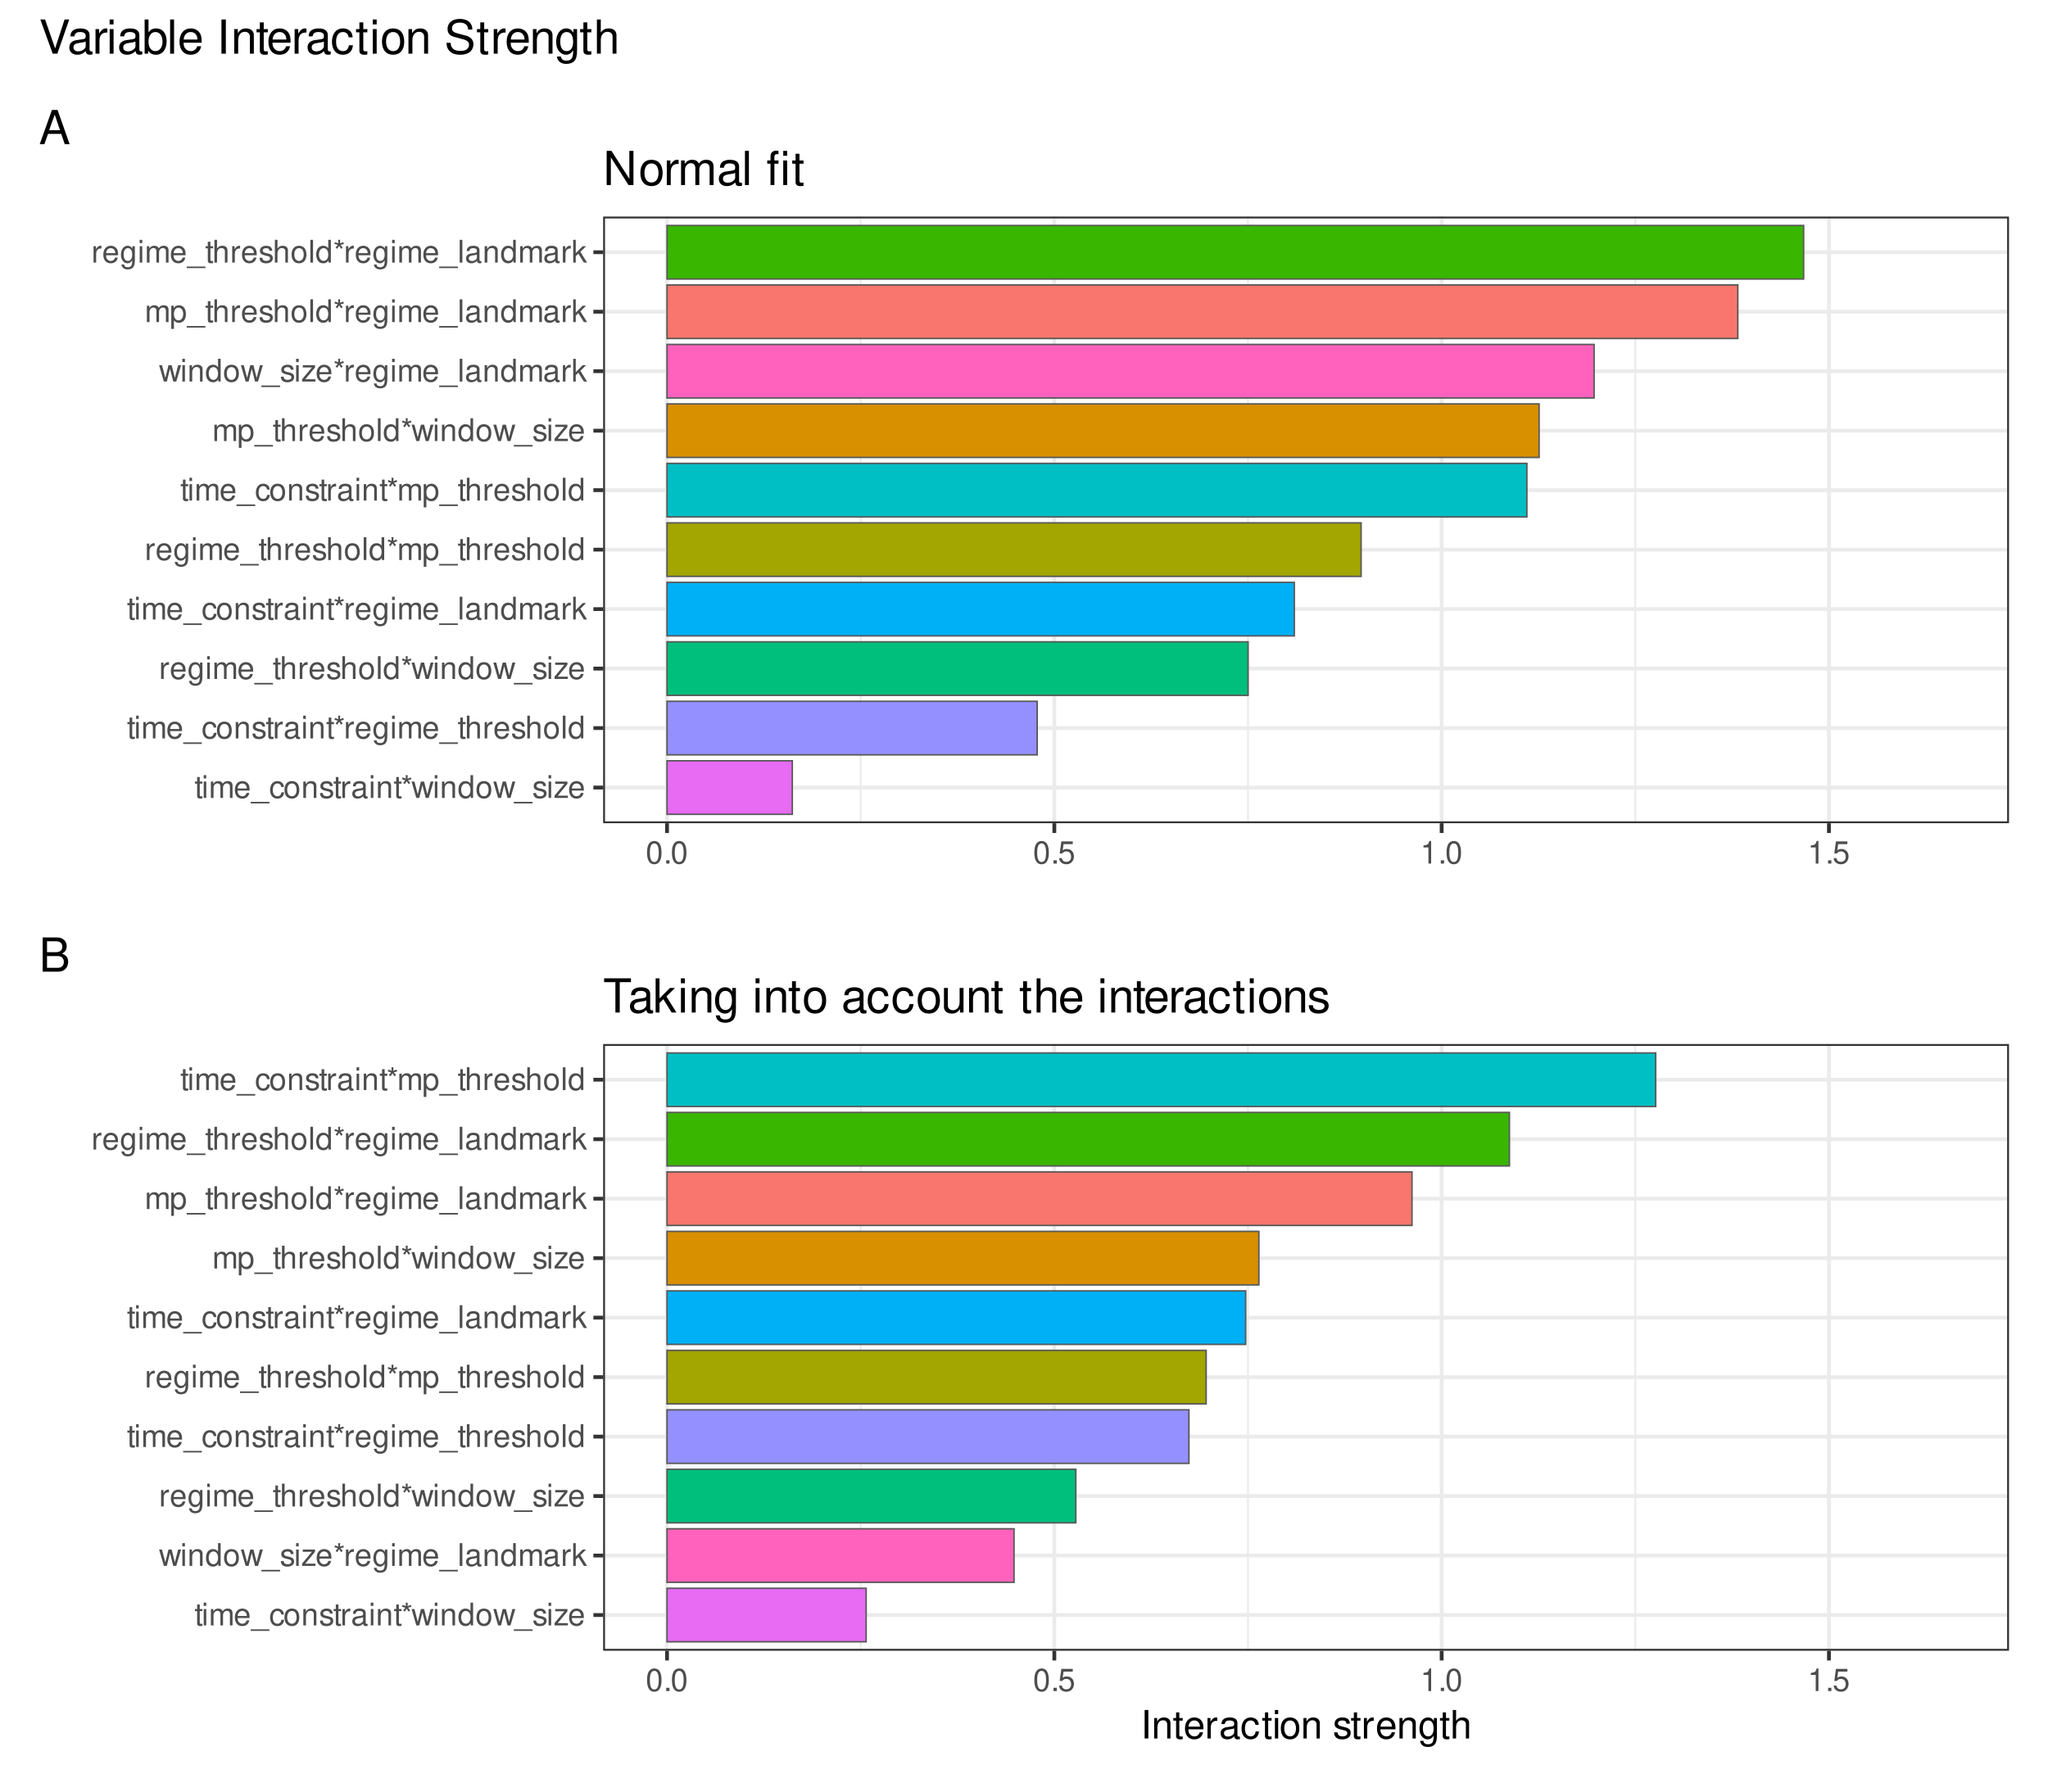 <?xml version="1.0" encoding="UTF-8"?>
<svg xmlns="http://www.w3.org/2000/svg" xmlns:xlink="http://www.w3.org/1999/xlink" width="576pt" height="504pt" viewBox="0 0 576 504" version="1.1">
<defs>
<g>
<symbol overflow="visible" id="glyph0-0">
<path style="stroke:none;" d=""/>
</symbol>
<symbol overflow="visible" id="glyph0-1">
<path style="stroke:none;" d="M 2.234 -4.609 L 1.484 -4.609 L 1.484 -5.875 L 0.75 -5.875 L 0.75 -4.609 L 0.125 -4.609 L 0.125 -4.016 L 0.75 -4.016 L 0.75 -0.531 C 0.75 -0.047 1.062 0.203 1.641 0.203 C 1.828 0.203 1.984 0.188 2.234 0.141 L 2.234 -0.469 C 2.125 -0.453 2.031 -0.438 1.875 -0.438 C 1.562 -0.438 1.484 -0.531 1.484 -0.859 L 1.484 -4.016 L 2.234 -4.016 Z M 2.234 -4.609 "/>
</symbol>
<symbol overflow="visible" id="glyph0-2">
<path style="stroke:none;" d="M 1.312 -4.609 L 0.594 -4.609 L 0.594 0 L 1.312 0 Z M 1.312 -6.406 L 0.578 -6.406 L 0.578 -5.484 L 1.312 -5.484 Z M 1.312 -6.406 "/>
</symbol>
<symbol overflow="visible" id="glyph0-3">
<path style="stroke:none;" d="M 0.609 -4.609 L 0.609 0 L 1.359 0 L 1.359 -2.891 C 1.359 -3.562 1.844 -4.094 2.438 -4.094 C 2.984 -4.094 3.297 -3.766 3.297 -3.172 L 3.297 0 L 4.031 0 L 4.031 -2.891 C 4.031 -3.562 4.516 -4.094 5.109 -4.094 C 5.641 -4.094 5.969 -3.75 5.969 -3.172 L 5.969 0 L 6.703 0 L 6.703 -3.453 C 6.703 -4.281 6.234 -4.734 5.359 -4.734 C 4.75 -4.734 4.375 -4.562 3.953 -4.031 C 3.672 -4.531 3.312 -4.734 2.703 -4.734 C 2.094 -4.734 1.688 -4.516 1.297 -3.953 L 1.297 -4.609 Z M 0.609 -4.609 "/>
</symbol>
<symbol overflow="visible" id="glyph0-4">
<path style="stroke:none;" d="M 4.516 -2.062 C 4.516 -2.766 4.453 -3.188 4.328 -3.531 C 4.031 -4.281 3.328 -4.734 2.469 -4.734 C 1.172 -4.734 0.359 -3.766 0.359 -2.25 C 0.359 -0.719 1.141 0.203 2.453 0.203 C 3.5 0.203 4.234 -0.391 4.422 -1.406 L 3.672 -1.406 C 3.469 -0.797 3.062 -0.469 2.469 -0.469 C 2 -0.469 1.609 -0.688 1.359 -1.078 C 1.188 -1.344 1.125 -1.594 1.125 -2.062 Z M 1.141 -2.656 C 1.203 -3.516 1.719 -4.062 2.453 -4.062 C 3.203 -4.062 3.719 -3.484 3.719 -2.656 Z M 1.141 -2.656 "/>
</symbol>
<symbol overflow="visible" id="glyph0-5">
<path style="stroke:none;" d="M 5.078 1.109 L -0.188 1.109 L -0.188 1.547 L 5.078 1.547 Z M 5.078 1.109 "/>
</symbol>
<symbol overflow="visible" id="glyph0-6">
<path style="stroke:none;" d="M 4.141 -3.062 C 4.109 -3.516 4.016 -3.797 3.828 -4.062 C 3.516 -4.484 2.969 -4.734 2.328 -4.734 C 1.078 -4.734 0.266 -3.75 0.266 -2.219 C 0.266 -0.734 1.062 0.203 2.312 0.203 C 3.406 0.203 4.109 -0.453 4.203 -1.578 L 3.453 -1.578 C 3.328 -0.844 2.953 -0.469 2.328 -0.469 C 1.516 -0.469 1.031 -1.141 1.031 -2.219 C 1.031 -3.375 1.516 -4.062 2.312 -4.062 C 2.922 -4.062 3.312 -3.703 3.406 -3.062 Z M 4.141 -3.062 "/>
</symbol>
<symbol overflow="visible" id="glyph0-7">
<path style="stroke:none;" d="M 2.391 -4.734 C 1.094 -4.734 0.312 -3.812 0.312 -2.266 C 0.312 -0.719 1.094 0.203 2.406 0.203 C 3.703 0.203 4.484 -0.719 4.484 -2.234 C 4.484 -3.828 3.734 -4.734 2.391 -4.734 Z M 2.406 -4.062 C 3.234 -4.062 3.719 -3.391 3.719 -2.25 C 3.719 -1.156 3.203 -0.469 2.406 -0.469 C 1.578 -0.469 1.078 -1.156 1.078 -2.266 C 1.078 -3.391 1.578 -4.062 2.406 -4.062 Z M 2.406 -4.062 "/>
</symbol>
<symbol overflow="visible" id="glyph0-8">
<path style="stroke:none;" d="M 0.609 -4.609 L 0.609 0 L 1.359 0 L 1.359 -2.547 C 1.359 -3.484 1.844 -4.094 2.609 -4.094 C 3.188 -4.094 3.547 -3.75 3.547 -3.188 L 3.547 0 L 4.281 0 L 4.281 -3.484 C 4.281 -4.25 3.719 -4.734 2.828 -4.734 C 2.141 -4.734 1.703 -4.484 1.297 -3.828 L 1.297 -4.609 Z M 0.609 -4.609 "/>
</symbol>
<symbol overflow="visible" id="glyph0-9">
<path style="stroke:none;" d="M 3.859 -3.328 C 3.844 -4.234 3.25 -4.734 2.188 -4.734 C 1.109 -4.734 0.406 -4.188 0.406 -3.328 C 0.406 -2.609 0.781 -2.266 1.875 -2 L 2.562 -1.844 C 3.062 -1.719 3.266 -1.531 3.266 -1.203 C 3.266 -0.766 2.844 -0.469 2.203 -0.469 C 1.797 -0.469 1.469 -0.594 1.281 -0.781 C 1.172 -0.922 1.125 -1.047 1.078 -1.375 L 0.297 -1.375 C 0.328 -0.312 0.938 0.203 2.141 0.203 C 3.297 0.203 4.031 -0.375 4.031 -1.266 C 4.031 -1.938 3.656 -2.328 2.734 -2.547 L 2.031 -2.703 C 1.438 -2.844 1.172 -3.047 1.172 -3.375 C 1.172 -3.797 1.562 -4.062 2.156 -4.062 C 2.75 -4.062 3.062 -3.812 3.078 -3.328 Z M 3.859 -3.328 "/>
</symbol>
<symbol overflow="visible" id="glyph0-10">
<path style="stroke:none;" d="M 0.609 -4.609 L 0.609 0 L 1.344 0 L 1.344 -2.391 C 1.359 -3.5 1.812 -4 2.828 -3.969 L 2.828 -4.719 C 2.703 -4.734 2.625 -4.734 2.547 -4.734 C 2.062 -4.734 1.703 -4.453 1.281 -3.781 L 1.281 -4.609 Z M 0.609 -4.609 "/>
</symbol>
<symbol overflow="visible" id="glyph0-11">
<path style="stroke:none;" d="M 4.703 -0.438 C 4.625 -0.406 4.594 -0.406 4.547 -0.406 C 4.297 -0.406 4.156 -0.547 4.156 -0.781 L 4.156 -3.484 C 4.156 -4.297 3.547 -4.734 2.422 -4.734 C 1.734 -4.734 1.203 -4.547 0.891 -4.203 C 0.672 -3.969 0.594 -3.703 0.578 -3.25 L 1.312 -3.25 C 1.375 -3.812 1.703 -4.062 2.391 -4.062 C 3.062 -4.062 3.422 -3.812 3.422 -3.375 L 3.422 -3.188 C 3.406 -2.875 3.25 -2.75 2.656 -2.672 C 1.625 -2.547 1.453 -2.5 1.172 -2.391 C 0.641 -2.156 0.375 -1.766 0.375 -1.156 C 0.375 -0.328 0.953 0.203 1.875 0.203 C 2.469 0.203 2.922 0 3.453 -0.469 C 3.5 0 3.734 0.203 4.203 0.203 C 4.359 0.203 4.453 0.188 4.703 0.125 Z M 3.422 -1.453 C 3.422 -1.203 3.359 -1.062 3.125 -0.859 C 2.828 -0.578 2.469 -0.438 2.047 -0.438 C 1.469 -0.438 1.141 -0.719 1.141 -1.172 C 1.141 -1.656 1.453 -1.906 2.25 -2.016 C 3.031 -2.125 3.172 -2.156 3.422 -2.281 Z M 3.422 -1.453 "/>
</symbol>
<symbol overflow="visible" id="glyph0-12">
<path style="stroke:none;" d="M 1.406 -6.406 L 1.453 -5.422 L 0.516 -5.766 L 0.359 -5.25 L 1.297 -4.984 L 0.688 -4.203 L 1.141 -3.875 L 1.688 -4.703 L 2.234 -3.875 L 2.688 -4.203 L 2.062 -4.984 L 3.016 -5.25 L 2.844 -5.766 L 1.922 -5.422 L 1.969 -6.406 Z M 1.406 -6.406 "/>
</symbol>
<symbol overflow="visible" id="glyph0-13">
<path style="stroke:none;" d="M 4.875 0 L 6.234 -4.609 L 5.406 -4.609 L 4.484 -1.016 L 3.578 -4.609 L 2.688 -4.609 L 1.797 -1.016 L 0.859 -4.609 L 0.047 -4.609 L 1.391 0 L 2.219 0 L 3.109 -3.609 L 4.031 0 Z M 4.875 0 "/>
</symbol>
<symbol overflow="visible" id="glyph0-14">
<path style="stroke:none;" d="M 4.359 -6.406 L 3.625 -6.406 L 3.625 -4.031 C 3.312 -4.5 2.828 -4.734 2.203 -4.734 C 1.016 -4.734 0.234 -3.781 0.234 -2.312 C 0.234 -0.75 0.984 0.203 2.234 0.203 C 2.875 0.203 3.312 -0.031 3.703 -0.609 L 3.703 0 L 4.359 0 Z M 2.328 -4.062 C 3.125 -4.062 3.625 -3.359 3.625 -2.25 C 3.625 -1.188 3.109 -0.484 2.344 -0.484 C 1.531 -0.484 1 -1.203 1 -2.266 C 1 -3.344 1.531 -4.062 2.328 -4.062 Z M 2.328 -4.062 "/>
</symbol>
<symbol overflow="visible" id="glyph0-15">
<path style="stroke:none;" d="M 3.891 -4.609 L 0.453 -4.609 L 0.453 -3.969 L 3.031 -3.969 L 0.266 -0.656 L 0.266 0 L 4.016 0 L 4.016 -0.641 L 1.156 -0.641 L 3.891 -3.953 Z M 3.891 -4.609 "/>
</symbol>
<symbol overflow="visible" id="glyph0-16">
<path style="stroke:none;" d="M 3.547 -4.609 L 3.547 -3.938 C 3.188 -4.5 2.781 -4.734 2.203 -4.734 C 1.078 -4.734 0.312 -3.703 0.312 -2.219 C 0.312 -1.453 0.5 -0.891 0.891 -0.422 C 1.234 -0.016 1.672 0.203 2.141 0.203 C 2.703 0.203 3.094 -0.047 3.484 -0.625 L 3.484 -0.391 C 3.484 0.844 3.141 1.297 2.219 1.297 C 1.594 1.297 1.281 1.062 1.203 0.531 L 0.453 0.531 C 0.531 1.375 1.203 1.922 2.203 1.922 C 2.891 1.922 3.453 1.703 3.75 1.328 C 4.094 0.891 4.234 0.328 4.234 -0.75 L 4.234 -4.609 Z M 2.266 -4.062 C 3.047 -4.062 3.484 -3.406 3.484 -2.25 C 3.484 -1.125 3.031 -0.469 2.266 -0.469 C 1.516 -0.469 1.078 -1.141 1.078 -2.266 C 1.078 -3.391 1.516 -4.062 2.266 -4.062 Z M 2.266 -4.062 "/>
</symbol>
<symbol overflow="visible" id="glyph0-17">
<path style="stroke:none;" d="M 0.609 -6.406 L 0.609 0 L 1.344 0 L 1.344 -2.547 C 1.344 -3.484 1.844 -4.094 2.594 -4.094 C 2.844 -4.094 3.062 -4.031 3.25 -3.891 C 3.453 -3.734 3.547 -3.516 3.547 -3.188 L 3.547 0 L 4.281 0 L 4.281 -3.484 C 4.281 -4.25 3.719 -4.734 2.828 -4.734 C 2.172 -4.734 1.781 -4.547 1.344 -3.969 L 1.344 -6.406 Z M 0.609 -6.406 "/>
</symbol>
<symbol overflow="visible" id="glyph0-18">
<path style="stroke:none;" d="M 1.344 -6.406 L 0.594 -6.406 L 0.594 0 L 1.344 0 Z M 1.344 -6.406 "/>
</symbol>
<symbol overflow="visible" id="glyph0-19">
<path style="stroke:none;" d="M 1.234 -6.406 L 0.516 -6.406 L 0.516 0 L 1.234 0 L 1.234 -1.797 L 1.953 -2.5 L 3.516 0 L 4.422 0 L 2.531 -3.016 L 4.141 -4.609 L 3.188 -4.609 L 1.234 -2.656 Z M 1.234 -6.406 "/>
</symbol>
<symbol overflow="visible" id="glyph0-20">
<path style="stroke:none;" d="M 0.469 1.922 L 1.219 1.922 L 1.219 -0.484 C 1.594 -0.016 2.031 0.203 2.625 0.203 C 3.828 0.203 4.594 -0.75 4.594 -2.219 C 4.594 -3.781 3.844 -4.734 2.625 -4.734 C 2 -4.734 1.5 -4.453 1.156 -3.922 L 1.156 -4.609 L 0.469 -4.609 Z M 2.5 -4.062 C 3.312 -4.062 3.828 -3.344 3.828 -2.25 C 3.828 -1.203 3.297 -0.484 2.5 -0.484 C 1.719 -0.484 1.219 -1.188 1.219 -2.266 C 1.219 -3.359 1.719 -4.062 2.5 -4.062 Z M 2.5 -4.062 "/>
</symbol>
<symbol overflow="visible" id="glyph0-21">
<path style="stroke:none;" d="M 2.422 -6.359 C 1.844 -6.359 1.312 -6.094 0.984 -5.672 C 0.578 -5.109 0.375 -4.25 0.375 -3.078 C 0.375 -0.938 1.078 0.203 2.422 0.203 C 3.734 0.203 4.453 -0.938 4.453 -3.031 C 4.453 -4.25 4.266 -5.078 3.859 -5.672 C 3.531 -6.109 3.016 -6.359 2.422 -6.359 Z M 2.422 -5.672 C 3.25 -5.672 3.672 -4.828 3.672 -3.094 C 3.672 -1.281 3.266 -0.438 2.406 -0.438 C 1.578 -0.438 1.172 -1.312 1.172 -3.062 C 1.172 -4.828 1.578 -5.672 2.422 -5.672 Z M 2.422 -5.672 "/>
</symbol>
<symbol overflow="visible" id="glyph0-22">
<path style="stroke:none;" d="M 1.688 -0.922 L 0.766 -0.922 L 0.766 0 L 1.688 0 Z M 1.688 -0.922 "/>
</symbol>
<symbol overflow="visible" id="glyph0-23">
<path style="stroke:none;" d="M 4.188 -6.234 L 0.969 -6.234 L 0.5 -2.844 L 1.219 -2.844 C 1.578 -3.266 1.875 -3.422 2.359 -3.422 C 3.203 -3.422 3.719 -2.844 3.719 -1.922 C 3.719 -1.031 3.203 -0.484 2.359 -0.484 C 1.688 -0.484 1.266 -0.828 1.078 -1.531 L 0.312 -1.531 C 0.406 -1.016 0.5 -0.781 0.688 -0.547 C 1.031 -0.078 1.672 0.203 2.375 0.203 C 3.641 0.203 4.516 -0.719 4.516 -2.031 C 4.516 -3.266 3.688 -4.109 2.5 -4.109 C 2.062 -4.109 1.703 -4 1.344 -3.734 L 1.594 -5.469 L 4.188 -5.469 Z M 4.188 -6.234 "/>
</symbol>
<symbol overflow="visible" id="glyph0-24">
<path style="stroke:none;" d="M 2.281 -4.531 L 2.281 0 L 3.047 0 L 3.047 -6.359 L 2.547 -6.359 C 2.266 -5.391 2.094 -5.25 0.891 -5.094 L 0.891 -4.531 Z M 2.281 -4.531 "/>
</symbol>
<symbol overflow="visible" id="glyph1-0">
<path style="stroke:none;" d=""/>
</symbol>
<symbol overflow="visible" id="glyph1-1">
<path style="stroke:none;" d="M 8.531 -9.625 L 7.375 -9.625 L 7.375 -1.75 L 2.344 -9.625 L 1 -9.625 L 1 0 L 2.172 0 L 2.172 -7.797 L 7.141 0 L 8.531 0 Z M 8.531 -9.625 "/>
</symbol>
<symbol overflow="visible" id="glyph1-2">
<path style="stroke:none;" d="M 3.594 -7.109 C 1.641 -7.109 0.469 -5.734 0.469 -3.406 C 0.469 -1.062 1.641 0.297 3.609 0.297 C 5.562 0.297 6.734 -1.078 6.734 -3.359 C 6.734 -5.75 5.594 -7.109 3.594 -7.109 Z M 3.609 -6.094 C 4.844 -6.094 5.578 -5.078 5.578 -3.359 C 5.578 -1.734 4.812 -0.719 3.609 -0.719 C 2.375 -0.719 1.625 -1.734 1.625 -3.406 C 1.625 -5.078 2.375 -6.094 3.609 -6.094 Z M 3.609 -6.094 "/>
</symbol>
<symbol overflow="visible" id="glyph1-3">
<path style="stroke:none;" d="M 0.906 -6.922 L 0.906 0 L 2.016 0 L 2.016 -3.594 C 2.031 -5.25 2.719 -6 4.234 -5.953 L 4.234 -7.078 C 4.047 -7.109 3.953 -7.109 3.812 -7.109 C 3.109 -7.109 2.562 -6.688 1.922 -5.672 L 1.922 -6.922 Z M 0.906 -6.922 "/>
</symbol>
<symbol overflow="visible" id="glyph1-4">
<path style="stroke:none;" d="M 0.922 -6.922 L 0.922 0 L 2.031 0 L 2.031 -4.344 C 2.031 -5.344 2.766 -6.156 3.656 -6.156 C 4.469 -6.156 4.938 -5.656 4.938 -4.766 L 4.938 0 L 6.047 0 L 6.047 -4.344 C 6.047 -5.344 6.766 -6.156 7.672 -6.156 C 8.469 -6.156 8.953 -5.641 8.953 -4.766 L 8.953 0 L 10.062 0 L 10.062 -5.188 C 10.062 -6.438 9.344 -7.109 8.047 -7.109 C 7.125 -7.109 6.578 -6.844 5.922 -6.062 C 5.516 -6.797 4.969 -7.109 4.062 -7.109 C 3.141 -7.109 2.516 -6.766 1.938 -5.938 L 1.938 -6.922 Z M 0.922 -6.922 "/>
</symbol>
<symbol overflow="visible" id="glyph1-5">
<path style="stroke:none;" d="M 7.062 -0.641 C 6.938 -0.625 6.891 -0.625 6.828 -0.625 C 6.438 -0.625 6.234 -0.812 6.234 -1.156 L 6.234 -5.234 C 6.234 -6.453 5.328 -7.109 3.625 -7.109 C 2.609 -7.109 1.812 -6.828 1.328 -6.312 C 1.016 -5.953 0.891 -5.562 0.859 -4.875 L 1.969 -4.875 C 2.062 -5.719 2.562 -6.094 3.594 -6.094 C 4.594 -6.094 5.141 -5.734 5.141 -5.062 L 5.141 -4.781 C 5.125 -4.297 4.891 -4.125 3.984 -4.016 C 2.422 -3.812 2.188 -3.766 1.766 -3.594 C 0.969 -3.25 0.547 -2.641 0.547 -1.75 C 0.547 -0.484 1.422 0.297 2.828 0.297 C 3.703 0.297 4.391 0 5.172 -0.719 C 5.25 0 5.594 0.297 6.312 0.297 C 6.547 0.297 6.688 0.281 7.062 0.188 Z M 5.141 -2.172 C 5.141 -1.812 5.031 -1.578 4.703 -1.281 C 4.25 -0.875 3.703 -0.656 3.062 -0.656 C 2.203 -0.656 1.703 -1.062 1.703 -1.766 C 1.703 -2.5 2.172 -2.859 3.359 -3.031 C 4.547 -3.188 4.766 -3.25 5.141 -3.422 Z M 5.141 -2.172 "/>
</symbol>
<symbol overflow="visible" id="glyph1-6">
<path style="stroke:none;" d="M 2 -9.625 L 0.891 -9.625 L 0.891 0 L 2 0 Z M 2 -9.625 "/>
</symbol>
<symbol overflow="visible" id="glyph1-7">
<path style="stroke:none;" d=""/>
</symbol>
<symbol overflow="visible" id="glyph1-8">
<path style="stroke:none;" d="M 3.328 -6.922 L 2.172 -6.922 L 2.172 -8 C 2.172 -8.469 2.422 -8.703 2.938 -8.703 C 3.031 -8.703 3.078 -8.703 3.328 -8.688 L 3.328 -9.594 C 3.078 -9.656 2.938 -9.672 2.703 -9.672 C 1.688 -9.672 1.078 -9.078 1.078 -8.094 L 1.078 -6.922 L 0.156 -6.922 L 0.156 -6.016 L 1.078 -6.016 L 1.078 0 L 2.172 0 L 2.172 -6.016 L 3.328 -6.016 Z M 5.75 -6.922 L 4.656 -6.922 L 4.656 0 L 5.75 0 Z M 5.75 -9.625 L 4.656 -9.625 L 4.656 -8.234 L 5.75 -8.234 Z M 5.75 -9.625 "/>
</symbol>
<symbol overflow="visible" id="glyph1-9">
<path style="stroke:none;" d="M 3.359 -6.922 L 2.219 -6.922 L 2.219 -8.812 L 1.125 -8.812 L 1.125 -6.922 L 0.188 -6.922 L 0.188 -6.016 L 1.125 -6.016 L 1.125 -0.797 C 1.125 -0.078 1.594 0.297 2.453 0.297 C 2.75 0.297 2.984 0.281 3.359 0.219 L 3.359 -0.719 C 3.188 -0.672 3.047 -0.656 2.828 -0.656 C 2.344 -0.656 2.219 -0.797 2.219 -1.281 L 2.219 -6.016 L 3.359 -6.016 Z M 3.359 -6.922 "/>
</symbol>
<symbol overflow="visible" id="glyph1-10">
<path style="stroke:none;" d="M 6.266 -2.891 L 7.25 0 L 8.625 0 L 5.234 -9.625 L 3.656 -9.625 L 0.219 0 L 1.531 0 L 2.547 -2.891 Z M 5.922 -3.922 L 2.859 -3.922 L 4.438 -8.312 Z M 5.922 -3.922 "/>
</symbol>
<symbol overflow="visible" id="glyph1-11">
<path style="stroke:none;" d="M 4.672 -8.547 L 7.828 -8.547 L 7.828 -9.625 L 0.281 -9.625 L 0.281 -8.547 L 3.453 -8.547 L 3.453 0 L 4.672 0 Z M 4.672 -8.547 "/>
</symbol>
<symbol overflow="visible" id="glyph1-12">
<path style="stroke:none;" d="M 1.859 -9.625 L 0.766 -9.625 L 0.766 0 L 1.859 0 L 1.859 -2.688 L 2.938 -3.75 L 5.266 0 L 6.625 0 L 3.797 -4.531 L 6.203 -6.922 L 4.797 -6.922 L 1.859 -3.984 Z M 1.859 -9.625 "/>
</symbol>
<symbol overflow="visible" id="glyph1-13">
<path style="stroke:none;" d="M 1.984 -6.922 L 0.891 -6.922 L 0.891 0 L 1.984 0 Z M 1.984 -9.625 L 0.875 -9.625 L 0.875 -8.234 L 1.984 -8.234 Z M 1.984 -9.625 "/>
</symbol>
<symbol overflow="visible" id="glyph1-14">
<path style="stroke:none;" d="M 0.922 -6.922 L 0.922 0 L 2.031 0 L 2.031 -3.812 C 2.031 -5.234 2.766 -6.156 3.906 -6.156 C 4.781 -6.156 5.328 -5.625 5.328 -4.797 L 5.328 0 L 6.438 0 L 6.438 -5.234 C 6.438 -6.375 5.578 -7.109 4.234 -7.109 C 3.203 -7.109 2.547 -6.719 1.938 -5.75 L 1.938 -6.922 Z M 0.922 -6.922 "/>
</symbol>
<symbol overflow="visible" id="glyph1-15">
<path style="stroke:none;" d="M 5.328 -6.922 L 5.328 -5.922 C 4.781 -6.75 4.172 -7.109 3.297 -7.109 C 1.625 -7.109 0.469 -5.562 0.469 -3.344 C 0.469 -2.172 0.734 -1.328 1.328 -0.641 C 1.844 -0.031 2.516 0.297 3.219 0.297 C 4.047 0.297 4.641 -0.062 5.234 -0.938 L 5.234 -0.578 C 5.234 1.266 4.719 1.953 3.344 1.953 C 2.406 1.953 1.922 1.578 1.812 0.797 L 0.688 0.797 C 0.797 2.078 1.812 2.875 3.312 2.875 C 4.328 2.875 5.172 2.547 5.625 2 C 6.156 1.344 6.344 0.484 6.344 -1.141 L 6.344 -6.922 Z M 3.406 -6.094 C 4.562 -6.094 5.234 -5.125 5.234 -3.359 C 5.234 -1.688 4.562 -0.719 3.406 -0.719 C 2.266 -0.719 1.609 -1.703 1.609 -3.406 C 1.609 -5.094 2.266 -6.094 3.406 -6.094 Z M 3.406 -6.094 "/>
</symbol>
<symbol overflow="visible" id="glyph1-16">
<path style="stroke:none;" d="M 6.219 -4.594 C 6.172 -5.266 6.016 -5.703 5.75 -6.094 C 5.281 -6.734 4.453 -7.109 3.484 -7.109 C 1.609 -7.109 0.406 -5.641 0.406 -3.344 C 0.406 -1.109 1.594 0.297 3.469 0.297 C 5.125 0.297 6.172 -0.688 6.297 -2.375 L 5.188 -2.375 C 5 -1.266 4.438 -0.719 3.5 -0.719 C 2.281 -0.719 1.562 -1.703 1.562 -3.344 C 1.562 -5.062 2.266 -6.094 3.469 -6.094 C 4.391 -6.094 4.984 -5.562 5.109 -4.594 Z M 6.219 -4.594 "/>
</symbol>
<symbol overflow="visible" id="glyph1-17">
<path style="stroke:none;" d="M 6.359 0 L 6.359 -6.922 L 5.266 -6.922 L 5.266 -3 C 5.266 -1.578 4.531 -0.656 3.375 -0.656 C 2.516 -0.656 1.953 -1.188 1.953 -2.016 L 1.953 -6.922 L 0.859 -6.922 L 0.859 -1.578 C 0.859 -0.438 1.719 0.297 3.062 0.297 C 4.078 0.297 4.734 -0.047 5.375 -0.969 L 5.375 0 Z M 6.359 0 "/>
</symbol>
<symbol overflow="visible" id="glyph1-18">
<path style="stroke:none;" d="M 0.922 -9.625 L 0.922 0 L 2.016 0 L 2.016 -3.812 C 2.016 -5.234 2.766 -6.156 3.891 -6.156 C 4.266 -6.156 4.609 -6.047 4.875 -5.844 C 5.188 -5.609 5.328 -5.281 5.328 -4.797 L 5.328 0 L 6.422 0 L 6.422 -5.234 C 6.422 -6.391 5.578 -7.109 4.234 -7.109 C 3.266 -7.109 2.672 -6.812 2.016 -5.969 L 2.016 -9.625 Z M 0.922 -9.625 "/>
</symbol>
<symbol overflow="visible" id="glyph1-19">
<path style="stroke:none;" d="M 6.766 -3.094 C 6.766 -4.141 6.688 -4.781 6.5 -5.297 C 6.047 -6.438 4.984 -7.109 3.703 -7.109 C 1.766 -7.109 0.531 -5.656 0.531 -3.359 C 0.531 -1.078 1.719 0.297 3.672 0.297 C 5.25 0.297 6.344 -0.594 6.625 -2.094 L 5.516 -2.094 C 5.219 -1.188 4.594 -0.719 3.703 -0.719 C 3.016 -0.719 2.422 -1.031 2.047 -1.609 C 1.781 -2 1.688 -2.406 1.672 -3.094 Z M 1.703 -3.984 C 1.797 -5.266 2.578 -6.094 3.688 -6.094 C 4.812 -6.094 5.578 -5.234 5.578 -3.984 Z M 1.703 -3.984 "/>
</symbol>
<symbol overflow="visible" id="glyph1-20">
<path style="stroke:none;" d="M 5.781 -4.984 C 5.766 -6.344 4.875 -7.109 3.281 -7.109 C 1.656 -7.109 0.625 -6.281 0.625 -5 C 0.625 -3.922 1.172 -3.406 2.812 -3.016 L 3.844 -2.766 C 4.609 -2.578 4.906 -2.297 4.906 -1.812 C 4.906 -1.156 4.266 -0.719 3.297 -0.719 C 2.703 -0.719 2.203 -0.891 1.922 -1.172 C 1.75 -1.375 1.672 -1.578 1.609 -2.062 L 0.453 -2.062 C 0.5 -0.469 1.406 0.297 3.203 0.297 C 4.953 0.297 6.062 -0.547 6.062 -1.891 C 6.062 -2.922 5.484 -3.484 4.109 -3.812 L 3.047 -4.062 C 2.156 -4.281 1.766 -4.562 1.766 -5.062 C 1.766 -5.703 2.344 -6.094 3.234 -6.094 C 4.125 -6.094 4.594 -5.719 4.625 -4.984 Z M 5.781 -4.984 "/>
</symbol>
<symbol overflow="visible" id="glyph1-21">
<path style="stroke:none;" d="M 1.047 0 L 5.391 0 C 6.297 0 6.969 -0.25 7.484 -0.812 C 7.969 -1.312 8.219 -2 8.219 -2.75 C 8.219 -3.906 7.703 -4.609 6.469 -5.078 C 7.359 -5.5 7.797 -6.188 7.797 -7.188 C 7.797 -7.891 7.531 -8.5 7.031 -8.953 C 6.516 -9.406 5.875 -9.625 4.953 -9.625 L 1.047 -9.625 Z M 2.266 -5.484 L 2.266 -8.547 L 4.641 -8.547 C 5.328 -8.547 5.719 -8.453 6.047 -8.203 C 6.391 -7.938 6.578 -7.531 6.578 -7.016 C 6.578 -6.484 6.391 -6.094 6.047 -5.828 C 5.719 -5.578 5.328 -5.484 4.641 -5.484 Z M 2.266 -1.078 L 2.266 -4.391 L 5.266 -4.391 C 6.344 -4.391 7 -3.781 7 -2.734 C 7 -1.703 6.344 -1.078 5.266 -1.078 Z M 2.266 -1.078 "/>
</symbol>
<symbol overflow="visible" id="glyph1-22">
<path style="stroke:none;" d="M 5.172 0 L 8.516 -9.625 L 7.203 -9.625 L 4.547 -1.484 L 1.719 -9.625 L 0.391 -9.625 L 3.859 0 Z M 5.172 0 "/>
</symbol>
<symbol overflow="visible" id="glyph1-23">
<path style="stroke:none;" d="M 0.719 -9.625 L 0.719 0 L 1.703 0 L 1.703 -0.891 C 2.234 -0.078 2.938 0.297 3.891 0.297 C 5.719 0.297 6.906 -1.188 6.906 -3.484 C 6.906 -5.734 5.781 -7.109 3.953 -7.109 C 3 -7.109 2.328 -6.766 1.812 -5.984 L 1.812 -9.625 Z M 3.734 -6.094 C 4.969 -6.094 5.75 -5.016 5.75 -3.359 C 5.75 -1.797 4.938 -0.719 3.734 -0.719 C 2.562 -0.719 1.812 -1.781 1.812 -3.406 C 1.812 -5.031 2.562 -6.094 3.734 -6.094 Z M 3.734 -6.094 "/>
</symbol>
<symbol overflow="visible" id="glyph1-24">
<path style="stroke:none;" d="M 2.562 -9.625 L 1.328 -9.625 L 1.328 0 L 2.562 0 Z M 2.562 -9.625 "/>
</symbol>
<symbol overflow="visible" id="glyph1-25">
<path style="stroke:none;" d="M 7.875 -6.797 C 7.875 -7.453 7.828 -7.641 7.625 -8.094 C 7.094 -9.203 5.969 -9.781 4.344 -9.781 C 2.234 -9.781 0.922 -8.703 0.922 -6.953 C 0.922 -5.781 1.547 -5.047 2.812 -4.719 L 5.203 -4.078 C 6.438 -3.766 6.969 -3.281 6.969 -2.516 C 6.969 -2 6.688 -1.484 6.281 -1.188 C 5.906 -0.906 5.297 -0.781 4.516 -0.781 C 3.453 -0.781 2.766 -1.031 2.297 -1.578 C 1.938 -2 1.781 -2.469 1.797 -3.062 L 0.641 -3.062 C 0.641 -2.172 0.812 -1.594 1.203 -1.062 C 1.859 -0.156 2.969 0.297 4.438 0.297 C 5.578 0.297 6.516 0.047 7.141 -0.438 C 7.797 -0.953 8.203 -1.812 8.203 -2.641 C 8.203 -3.828 7.453 -4.703 6.156 -5.062 L 3.734 -5.703 C 2.578 -6.016 2.156 -6.391 2.156 -7.125 C 2.156 -8.109 3.016 -8.75 4.297 -8.75 C 5.828 -8.75 6.688 -8.062 6.703 -6.797 Z M 7.875 -6.797 "/>
</symbol>
<symbol overflow="visible" id="glyph2-0">
<path style="stroke:none;" d=""/>
</symbol>
<symbol overflow="visible" id="glyph2-1">
<path style="stroke:none;" d="M 2.141 -8.016 L 1.094 -8.016 L 1.094 0 L 2.141 0 Z M 2.141 -8.016 "/>
</symbol>
<symbol overflow="visible" id="glyph2-2">
<path style="stroke:none;" d="M 0.766 -5.766 L 0.766 0 L 1.688 0 L 1.688 -3.172 C 1.688 -4.359 2.312 -5.125 3.25 -5.125 C 3.984 -5.125 4.438 -4.688 4.438 -4 L 4.438 0 L 5.359 0 L 5.359 -4.359 C 5.359 -5.312 4.641 -5.922 3.531 -5.922 C 2.672 -5.922 2.125 -5.594 1.609 -4.797 L 1.609 -5.766 Z M 0.766 -5.766 "/>
</symbol>
<symbol overflow="visible" id="glyph2-3">
<path style="stroke:none;" d="M 2.797 -5.766 L 1.844 -5.766 L 1.844 -7.344 L 0.938 -7.344 L 0.938 -5.766 L 0.156 -5.766 L 0.156 -5.016 L 0.938 -5.016 L 0.938 -0.656 C 0.938 -0.062 1.328 0.25 2.047 0.25 C 2.281 0.25 2.484 0.234 2.797 0.172 L 2.797 -0.594 C 2.656 -0.562 2.547 -0.547 2.359 -0.547 C 1.953 -0.547 1.844 -0.656 1.844 -1.062 L 1.844 -5.016 L 2.797 -5.016 Z M 2.797 -5.766 "/>
</symbol>
<symbol overflow="visible" id="glyph2-4">
<path style="stroke:none;" d="M 5.641 -2.578 C 5.641 -3.453 5.578 -3.984 5.406 -4.406 C 5.031 -5.359 4.156 -5.922 3.078 -5.922 C 1.469 -5.922 0.438 -4.703 0.438 -2.812 C 0.438 -0.906 1.438 0.25 3.062 0.25 C 4.375 0.25 5.297 -0.5 5.516 -1.75 L 4.594 -1.75 C 4.344 -0.984 3.828 -0.594 3.094 -0.594 C 2.516 -0.594 2.016 -0.859 1.703 -1.344 C 1.484 -1.672 1.406 -2 1.391 -2.578 Z M 1.422 -3.328 C 1.5 -4.391 2.141 -5.078 3.062 -5.078 C 4 -5.078 4.656 -4.359 4.656 -3.328 Z M 1.422 -3.328 "/>
</symbol>
<symbol overflow="visible" id="glyph2-5">
<path style="stroke:none;" d="M 0.766 -5.766 L 0.766 0 L 1.688 0 L 1.688 -2.984 C 1.688 -4.375 2.266 -5 3.531 -4.969 L 3.531 -5.891 C 3.375 -5.922 3.281 -5.922 3.172 -5.922 C 2.578 -5.922 2.141 -5.578 1.609 -4.719 L 1.609 -5.766 Z M 0.766 -5.766 "/>
</symbol>
<symbol overflow="visible" id="glyph2-6">
<path style="stroke:none;" d="M 5.891 -0.531 C 5.781 -0.516 5.734 -0.516 5.688 -0.516 C 5.375 -0.516 5.188 -0.688 5.188 -0.969 L 5.188 -4.359 C 5.188 -5.375 4.438 -5.922 3.031 -5.922 C 2.172 -5.922 1.5 -5.688 1.109 -5.266 C 0.844 -4.969 0.734 -4.625 0.719 -4.062 L 1.641 -4.062 C 1.719 -4.766 2.141 -5.078 2.984 -5.078 C 3.828 -5.078 4.281 -4.781 4.281 -4.219 L 4.281 -3.984 C 4.266 -3.594 4.062 -3.438 3.328 -3.344 C 2.031 -3.172 1.828 -3.141 1.469 -2.984 C 0.797 -2.703 0.469 -2.203 0.469 -1.453 C 0.469 -0.406 1.188 0.25 2.359 0.25 C 3.078 0.25 3.656 0 4.312 -0.594 C 4.375 0 4.656 0.25 5.266 0.25 C 5.453 0.25 5.578 0.234 5.891 0.156 Z M 4.281 -1.812 C 4.281 -1.5 4.188 -1.312 3.922 -1.062 C 3.547 -0.719 3.094 -0.547 2.547 -0.547 C 1.844 -0.547 1.422 -0.891 1.422 -1.469 C 1.422 -2.078 1.812 -2.391 2.812 -2.531 C 3.781 -2.656 3.969 -2.703 4.281 -2.844 Z M 4.281 -1.812 "/>
</symbol>
<symbol overflow="visible" id="glyph2-7">
<path style="stroke:none;" d="M 5.188 -3.828 C 5.141 -4.391 5.016 -4.75 4.797 -5.078 C 4.406 -5.609 3.703 -5.922 2.906 -5.922 C 1.344 -5.922 0.344 -4.703 0.344 -2.781 C 0.344 -0.922 1.328 0.25 2.891 0.25 C 4.266 0.25 5.141 -0.578 5.25 -1.984 L 4.328 -1.984 C 4.172 -1.062 3.703 -0.594 2.922 -0.594 C 1.906 -0.594 1.297 -1.422 1.297 -2.781 C 1.297 -4.219 1.891 -5.078 2.891 -5.078 C 3.656 -5.078 4.141 -4.625 4.25 -3.828 Z M 5.188 -3.828 "/>
</symbol>
<symbol overflow="visible" id="glyph2-8">
<path style="stroke:none;" d="M 1.656 -5.766 L 0.734 -5.766 L 0.734 0 L 1.656 0 Z M 1.656 -8.016 L 0.719 -8.016 L 0.719 -6.859 L 1.656 -6.859 Z M 1.656 -8.016 "/>
</symbol>
<symbol overflow="visible" id="glyph2-9">
<path style="stroke:none;" d="M 2.984 -5.922 C 1.359 -5.922 0.391 -4.781 0.391 -2.844 C 0.391 -0.891 1.359 0.25 3 0.25 C 4.625 0.25 5.609 -0.906 5.609 -2.797 C 5.609 -4.797 4.656 -5.922 2.984 -5.922 Z M 3 -5.078 C 4.031 -5.078 4.656 -4.234 4.656 -2.812 C 4.656 -1.438 4.016 -0.594 3 -0.594 C 1.984 -0.594 1.359 -1.438 1.359 -2.844 C 1.359 -4.234 1.984 -5.078 3 -5.078 Z M 3 -5.078 "/>
</symbol>
<symbol overflow="visible" id="glyph2-10">
<path style="stroke:none;" d=""/>
</symbol>
<symbol overflow="visible" id="glyph2-11">
<path style="stroke:none;" d="M 4.812 -4.156 C 4.812 -5.297 4.062 -5.922 2.734 -5.922 C 1.391 -5.922 0.516 -5.234 0.516 -4.172 C 0.516 -3.266 0.984 -2.844 2.344 -2.516 L 3.203 -2.297 C 3.844 -2.141 4.094 -1.906 4.094 -1.5 C 4.094 -0.953 3.547 -0.594 2.75 -0.594 C 2.25 -0.594 1.844 -0.734 1.609 -0.984 C 1.469 -1.141 1.391 -1.312 1.344 -1.719 L 0.375 -1.719 C 0.422 -0.391 1.172 0.25 2.672 0.25 C 4.125 0.25 5.047 -0.469 5.047 -1.578 C 5.047 -2.438 4.562 -2.906 3.422 -3.172 L 2.547 -3.391 C 1.797 -3.562 1.469 -3.812 1.469 -4.219 C 1.469 -4.75 1.953 -5.078 2.688 -5.078 C 3.438 -5.078 3.828 -4.766 3.844 -4.156 Z M 4.812 -4.156 "/>
</symbol>
<symbol overflow="visible" id="glyph2-12">
<path style="stroke:none;" d="M 4.438 -5.766 L 4.438 -4.922 C 3.984 -5.625 3.469 -5.922 2.75 -5.922 C 1.359 -5.922 0.391 -4.625 0.391 -2.781 C 0.391 -1.812 0.609 -1.109 1.109 -0.531 C 1.547 -0.016 2.094 0.25 2.688 0.25 C 3.375 0.25 3.875 -0.062 4.359 -0.781 L 4.359 -0.484 C 4.359 1.062 3.922 1.625 2.781 1.625 C 2 1.625 1.594 1.312 1.5 0.656 L 0.578 0.656 C 0.656 1.734 1.5 2.391 2.766 2.391 C 3.609 2.391 4.312 2.125 4.688 1.656 C 5.125 1.125 5.297 0.406 5.297 -0.953 L 5.297 -5.766 Z M 2.844 -5.078 C 3.812 -5.078 4.359 -4.266 4.359 -2.812 C 4.359 -1.406 3.797 -0.594 2.844 -0.594 C 1.891 -0.594 1.344 -1.422 1.344 -2.844 C 1.344 -4.25 1.891 -5.078 2.844 -5.078 Z M 2.844 -5.078 "/>
</symbol>
<symbol overflow="visible" id="glyph2-13">
<path style="stroke:none;" d="M 0.766 -8.016 L 0.766 0 L 1.688 0 L 1.688 -3.172 C 1.688 -4.359 2.297 -5.125 3.25 -5.125 C 3.547 -5.125 3.844 -5.031 4.062 -4.875 C 4.328 -4.672 4.438 -4.406 4.438 -4 L 4.438 0 L 5.344 0 L 5.344 -4.359 C 5.344 -5.328 4.656 -5.922 3.531 -5.922 C 2.719 -5.922 2.219 -5.672 1.688 -4.969 L 1.688 -8.016 Z M 0.766 -8.016 "/>
</symbol>
</g>
<clipPath id="clip1">
  <path d="M 5.48 23.957 L 570.523 23.957 L 570.523 256.738 L 5.48 256.738 Z M 5.48 23.957 "/>
</clipPath>
<clipPath id="clip2">
  <path d="M 169.629 60.918 L 565.039 60.918 L 565.039 231.59 L 169.629 231.59 Z M 169.629 60.918 "/>
</clipPath>
<clipPath id="clip3">
  <path d="M 241 60.918 L 243 60.918 L 243 231.59 L 241 231.59 Z M 241 60.918 "/>
</clipPath>
<clipPath id="clip4">
  <path d="M 350 60.918 L 352 60.918 L 352 231.59 L 350 231.59 Z M 350 60.918 "/>
</clipPath>
<clipPath id="clip5">
  <path d="M 459 60.918 L 461 60.918 L 461 231.59 L 459 231.59 Z M 459 60.918 "/>
</clipPath>
<clipPath id="clip6">
  <path d="M 169.629 221 L 565.039 221 L 565.039 223 L 169.629 223 Z M 169.629 221 "/>
</clipPath>
<clipPath id="clip7">
  <path d="M 169.629 204 L 565.039 204 L 565.039 206 L 169.629 206 Z M 169.629 204 "/>
</clipPath>
<clipPath id="clip8">
  <path d="M 169.629 187 L 565.039 187 L 565.039 189 L 169.629 189 Z M 169.629 187 "/>
</clipPath>
<clipPath id="clip9">
  <path d="M 169.629 170 L 565.039 170 L 565.039 172 L 169.629 172 Z M 169.629 170 "/>
</clipPath>
<clipPath id="clip10">
  <path d="M 169.629 154 L 565.039 154 L 565.039 156 L 169.629 156 Z M 169.629 154 "/>
</clipPath>
<clipPath id="clip11">
  <path d="M 169.629 137 L 565.039 137 L 565.039 139 L 169.629 139 Z M 169.629 137 "/>
</clipPath>
<clipPath id="clip12">
  <path d="M 169.629 120 L 565.039 120 L 565.039 122 L 169.629 122 Z M 169.629 120 "/>
</clipPath>
<clipPath id="clip13">
  <path d="M 169.629 103 L 565.039 103 L 565.039 105 L 169.629 105 Z M 169.629 103 "/>
</clipPath>
<clipPath id="clip14">
  <path d="M 169.629 87 L 565.039 87 L 565.039 89 L 169.629 89 Z M 169.629 87 "/>
</clipPath>
<clipPath id="clip15">
  <path d="M 169.629 70 L 565.039 70 L 565.039 72 L 169.629 72 Z M 169.629 70 "/>
</clipPath>
<clipPath id="clip16">
  <path d="M 187 60.918 L 189 60.918 L 189 231.59 L 187 231.59 Z M 187 60.918 "/>
</clipPath>
<clipPath id="clip17">
  <path d="M 295 60.918 L 298 60.918 L 298 231.59 L 295 231.59 Z M 295 60.918 "/>
</clipPath>
<clipPath id="clip18">
  <path d="M 404 60.918 L 406 60.918 L 406 231.59 L 404 231.59 Z M 404 60.918 "/>
</clipPath>
<clipPath id="clip19">
  <path d="M 513 60.918 L 515 60.918 L 515 231.59 L 513 231.59 Z M 513 60.918 "/>
</clipPath>
<clipPath id="clip20">
  <path d="M 169.629 60.918 L 565.039 60.918 L 565.039 231.59 L 169.629 231.59 Z M 169.629 60.918 "/>
</clipPath>
<clipPath id="clip21">
  <path d="M 5.48 256.738 L 570.523 256.738 L 570.523 498.52 L 5.48 498.52 Z M 5.48 256.738 "/>
</clipPath>
<clipPath id="clip22">
  <path d="M 169.629 293.699 L 565.039 293.699 L 565.039 464.371 L 169.629 464.371 Z M 169.629 293.699 "/>
</clipPath>
<clipPath id="clip23">
  <path d="M 241 293.699 L 243 293.699 L 243 464.371 L 241 464.371 Z M 241 293.699 "/>
</clipPath>
<clipPath id="clip24">
  <path d="M 350 293.699 L 352 293.699 L 352 464.371 L 350 464.371 Z M 350 293.699 "/>
</clipPath>
<clipPath id="clip25">
  <path d="M 459 293.699 L 461 293.699 L 461 464.371 L 459 464.371 Z M 459 293.699 "/>
</clipPath>
<clipPath id="clip26">
  <path d="M 169.629 453 L 565.039 453 L 565.039 455 L 169.629 455 Z M 169.629 453 "/>
</clipPath>
<clipPath id="clip27">
  <path d="M 169.629 437 L 565.039 437 L 565.039 439 L 169.629 439 Z M 169.629 437 "/>
</clipPath>
<clipPath id="clip28">
  <path d="M 169.629 420 L 565.039 420 L 565.039 422 L 169.629 422 Z M 169.629 420 "/>
</clipPath>
<clipPath id="clip29">
  <path d="M 169.629 403 L 565.039 403 L 565.039 405 L 169.629 405 Z M 169.629 403 "/>
</clipPath>
<clipPath id="clip30">
  <path d="M 169.629 386 L 565.039 386 L 565.039 388 L 169.629 388 Z M 169.629 386 "/>
</clipPath>
<clipPath id="clip31">
  <path d="M 169.629 370 L 565.039 370 L 565.039 372 L 169.629 372 Z M 169.629 370 "/>
</clipPath>
<clipPath id="clip32">
  <path d="M 169.629 353 L 565.039 353 L 565.039 355 L 169.629 355 Z M 169.629 353 "/>
</clipPath>
<clipPath id="clip33">
  <path d="M 169.629 336 L 565.039 336 L 565.039 338 L 169.629 338 Z M 169.629 336 "/>
</clipPath>
<clipPath id="clip34">
  <path d="M 169.629 319 L 565.039 319 L 565.039 322 L 169.629 322 Z M 169.629 319 "/>
</clipPath>
<clipPath id="clip35">
  <path d="M 169.629 303 L 565.039 303 L 565.039 305 L 169.629 305 Z M 169.629 303 "/>
</clipPath>
<clipPath id="clip36">
  <path d="M 187 293.699 L 189 293.699 L 189 464.371 L 187 464.371 Z M 187 293.699 "/>
</clipPath>
<clipPath id="clip37">
  <path d="M 295 293.699 L 298 293.699 L 298 464.371 L 295 464.371 Z M 295 293.699 "/>
</clipPath>
<clipPath id="clip38">
  <path d="M 404 293.699 L 406 293.699 L 406 464.371 L 404 464.371 Z M 404 293.699 "/>
</clipPath>
<clipPath id="clip39">
  <path d="M 513 293.699 L 515 293.699 L 515 464.371 L 513 464.371 Z M 513 293.699 "/>
</clipPath>
<clipPath id="clip40">
  <path d="M 169.629 293.699 L 565.039 293.699 L 565.039 464.371 L 169.629 464.371 Z M 169.629 293.699 "/>
</clipPath>
</defs>
<g id="surface27">
<rect x="0" y="0" width="576" height="504" style="fill:rgb(100%,100%,100%);fill-opacity:1;stroke:none;"/>
<rect x="0" y="0" width="576" height="504" style="fill:rgb(100%,100%,100%);fill-opacity:1;stroke:none;"/>
<path style="fill:none;stroke-width:1.067;stroke-linecap:round;stroke-linejoin:round;stroke:rgb(100%,100%,100%);stroke-opacity:1;stroke-miterlimit:10;" d="M 0 504 L 576 504 L 576 0 L 0 0 Z M 0 504 "/>
<g clip-path="url(#clip1)" clip-rule="nonzero">
<path style="fill-rule:nonzero;fill:rgb(100%,100%,100%);fill-opacity:1;stroke-width:1.067;stroke-linecap:round;stroke-linejoin:round;stroke:rgb(100%,100%,100%);stroke-opacity:1;stroke-miterlimit:10;" d="M 5.48 256.738 L 570.523 256.738 L 570.523 23.957 L 5.48 23.957 Z M 5.48 256.738 "/>
</g>
<g clip-path="url(#clip2)" clip-rule="nonzero">
<path style=" stroke:none;fill-rule:nonzero;fill:rgb(100%,100%,100%);fill-opacity:1;" d="M 169.629 231.59 L 565.039 231.59 L 565.039 60.918 L 169.629 60.918 Z M 169.629 231.59 "/>
</g>
<g clip-path="url(#clip3)" clip-rule="nonzero">
<path style="fill:none;stroke-width:0.533;stroke-linecap:butt;stroke-linejoin:round;stroke:rgb(92.157%,92.157%,92.157%);stroke-opacity:1;stroke-miterlimit:10;" d="M 242.066 231.59 L 242.066 60.918 "/>
</g>
<g clip-path="url(#clip4)" clip-rule="nonzero">
<path style="fill:none;stroke-width:0.533;stroke-linecap:butt;stroke-linejoin:round;stroke:rgb(92.157%,92.157%,92.157%);stroke-opacity:1;stroke-miterlimit:10;" d="M 350.996 231.59 L 350.996 60.918 "/>
</g>
<g clip-path="url(#clip5)" clip-rule="nonzero">
<path style="fill:none;stroke-width:0.533;stroke-linecap:butt;stroke-linejoin:round;stroke:rgb(92.157%,92.157%,92.157%);stroke-opacity:1;stroke-miterlimit:10;" d="M 459.926 231.59 L 459.926 60.918 "/>
</g>
<g clip-path="url(#clip6)" clip-rule="nonzero">
<path style="fill:none;stroke-width:1.067;stroke-linecap:butt;stroke-linejoin:round;stroke:rgb(92.157%,92.157%,92.157%);stroke-opacity:1;stroke-miterlimit:10;" d="M 169.629 221.551 L 565.043 221.551 "/>
</g>
<g clip-path="url(#clip7)" clip-rule="nonzero">
<path style="fill:none;stroke-width:1.067;stroke-linecap:butt;stroke-linejoin:round;stroke:rgb(92.157%,92.157%,92.157%);stroke-opacity:1;stroke-miterlimit:10;" d="M 169.629 204.816 L 565.043 204.816 "/>
</g>
<g clip-path="url(#clip8)" clip-rule="nonzero">
<path style="fill:none;stroke-width:1.067;stroke-linecap:butt;stroke-linejoin:round;stroke:rgb(92.157%,92.157%,92.157%);stroke-opacity:1;stroke-miterlimit:10;" d="M 169.629 188.086 L 565.043 188.086 "/>
</g>
<g clip-path="url(#clip9)" clip-rule="nonzero">
<path style="fill:none;stroke-width:1.067;stroke-linecap:butt;stroke-linejoin:round;stroke:rgb(92.157%,92.157%,92.157%);stroke-opacity:1;stroke-miterlimit:10;" d="M 169.629 171.352 L 565.043 171.352 "/>
</g>
<g clip-path="url(#clip10)" clip-rule="nonzero">
<path style="fill:none;stroke-width:1.067;stroke-linecap:butt;stroke-linejoin:round;stroke:rgb(92.157%,92.157%,92.157%);stroke-opacity:1;stroke-miterlimit:10;" d="M 169.629 154.621 L 565.043 154.621 "/>
</g>
<g clip-path="url(#clip11)" clip-rule="nonzero">
<path style="fill:none;stroke-width:1.067;stroke-linecap:butt;stroke-linejoin:round;stroke:rgb(92.157%,92.157%,92.157%);stroke-opacity:1;stroke-miterlimit:10;" d="M 169.629 137.887 L 565.043 137.887 "/>
</g>
<g clip-path="url(#clip12)" clip-rule="nonzero">
<path style="fill:none;stroke-width:1.067;stroke-linecap:butt;stroke-linejoin:round;stroke:rgb(92.157%,92.157%,92.157%);stroke-opacity:1;stroke-miterlimit:10;" d="M 169.629 121.156 L 565.043 121.156 "/>
</g>
<g clip-path="url(#clip13)" clip-rule="nonzero">
<path style="fill:none;stroke-width:1.067;stroke-linecap:butt;stroke-linejoin:round;stroke:rgb(92.157%,92.157%,92.157%);stroke-opacity:1;stroke-miterlimit:10;" d="M 169.629 104.422 L 565.043 104.422 "/>
</g>
<g clip-path="url(#clip14)" clip-rule="nonzero">
<path style="fill:none;stroke-width:1.067;stroke-linecap:butt;stroke-linejoin:round;stroke:rgb(92.157%,92.157%,92.157%);stroke-opacity:1;stroke-miterlimit:10;" d="M 169.629 87.691 L 565.043 87.691 "/>
</g>
<g clip-path="url(#clip15)" clip-rule="nonzero">
<path style="fill:none;stroke-width:1.067;stroke-linecap:butt;stroke-linejoin:round;stroke:rgb(92.157%,92.157%,92.157%);stroke-opacity:1;stroke-miterlimit:10;" d="M 169.629 70.957 L 565.043 70.957 "/>
</g>
<g clip-path="url(#clip16)" clip-rule="nonzero">
<path style="fill:none;stroke-width:1.067;stroke-linecap:butt;stroke-linejoin:round;stroke:rgb(92.157%,92.157%,92.157%);stroke-opacity:1;stroke-miterlimit:10;" d="M 187.602 231.59 L 187.602 60.918 "/>
</g>
<g clip-path="url(#clip17)" clip-rule="nonzero">
<path style="fill:none;stroke-width:1.067;stroke-linecap:butt;stroke-linejoin:round;stroke:rgb(92.157%,92.157%,92.157%);stroke-opacity:1;stroke-miterlimit:10;" d="M 296.531 231.59 L 296.531 60.918 "/>
</g>
<g clip-path="url(#clip18)" clip-rule="nonzero">
<path style="fill:none;stroke-width:1.067;stroke-linecap:butt;stroke-linejoin:round;stroke:rgb(92.157%,92.157%,92.157%);stroke-opacity:1;stroke-miterlimit:10;" d="M 405.461 231.59 L 405.461 60.918 "/>
</g>
<g clip-path="url(#clip19)" clip-rule="nonzero">
<path style="fill:none;stroke-width:1.067;stroke-linecap:butt;stroke-linejoin:round;stroke:rgb(92.157%,92.157%,92.157%);stroke-opacity:1;stroke-miterlimit:10;" d="M 514.391 231.59 L 514.391 60.918 "/>
</g>
<path style="fill-rule:nonzero;fill:rgb(58.431%,56.471%,100%);fill-opacity:1;stroke-width:0.427;stroke-linecap:butt;stroke-linejoin:miter;stroke:rgb(34.902%,34.902%,34.902%);stroke-opacity:1;stroke-miterlimit:10;" d="M 187.602 212.348 L 291.703 212.348 L 291.703 197.289 L 187.602 197.289 Z M 187.602 212.348 "/>
<path style="fill-rule:nonzero;fill:rgb(0%,74.902%,76.863%);fill-opacity:1;stroke-width:0.427;stroke-linecap:butt;stroke-linejoin:miter;stroke:rgb(34.902%,34.902%,34.902%);stroke-opacity:1;stroke-miterlimit:10;" d="M 187.602 145.418 L 429.434 145.418 L 429.434 130.359 L 187.602 130.359 Z M 187.602 145.418 "/>
<path style="fill-rule:nonzero;fill:rgb(90.588%,41.961%,95.294%);fill-opacity:1;stroke-width:0.427;stroke-linecap:butt;stroke-linejoin:miter;stroke:rgb(34.902%,34.902%,34.902%);stroke-opacity:1;stroke-miterlimit:10;" d="M 187.602 229.078 L 222.832 229.078 L 222.832 214.02 L 187.602 214.02 Z M 187.602 229.078 "/>
<path style="fill-rule:nonzero;fill:rgb(0%,69.02%,96.471%);fill-opacity:1;stroke-width:0.427;stroke-linecap:butt;stroke-linejoin:miter;stroke:rgb(34.902%,34.902%,34.902%);stroke-opacity:1;stroke-miterlimit:10;" d="M 187.602 178.883 L 364.027 178.883 L 364.027 163.824 L 187.602 163.824 Z M 187.602 178.883 "/>
<path style="fill-rule:nonzero;fill:rgb(63.922%,64.706%,0%);fill-opacity:1;stroke-width:0.427;stroke-linecap:butt;stroke-linejoin:miter;stroke:rgb(34.902%,34.902%,34.902%);stroke-opacity:1;stroke-miterlimit:10;" d="M 187.602 162.148 L 382.809 162.148 L 382.809 147.09 L 187.602 147.09 Z M 187.602 162.148 "/>
<path style="fill-rule:nonzero;fill:rgb(0%,74.902%,49.02%);fill-opacity:1;stroke-width:0.427;stroke-linecap:butt;stroke-linejoin:miter;stroke:rgb(34.902%,34.902%,34.902%);stroke-opacity:1;stroke-miterlimit:10;" d="M 187.602 195.613 L 351.023 195.613 L 351.023 180.555 L 187.602 180.555 Z M 187.602 195.613 "/>
<path style="fill-rule:nonzero;fill:rgb(22.353%,71.373%,0%);fill-opacity:1;stroke-width:0.427;stroke-linecap:butt;stroke-linejoin:miter;stroke:rgb(34.902%,34.902%,34.902%);stroke-opacity:1;stroke-miterlimit:10;" d="M 187.602 78.488 L 507.27 78.488 L 507.27 63.43 L 187.602 63.43 Z M 187.602 78.488 "/>
<path style="fill-rule:nonzero;fill:rgb(84.706%,56.471%,0%);fill-opacity:1;stroke-width:0.427;stroke-linecap:butt;stroke-linejoin:miter;stroke:rgb(34.902%,34.902%,34.902%);stroke-opacity:1;stroke-miterlimit:10;" d="M 187.602 128.684 L 432.875 128.684 L 432.875 113.625 L 187.602 113.625 Z M 187.602 128.684 "/>
<path style="fill-rule:nonzero;fill:rgb(97.255%,46.275%,42.745%);fill-opacity:1;stroke-width:0.427;stroke-linecap:butt;stroke-linejoin:miter;stroke:rgb(34.902%,34.902%,34.902%);stroke-opacity:1;stroke-miterlimit:10;" d="M 187.602 95.219 L 488.762 95.219 L 488.762 80.16 L 187.602 80.16 Z M 187.602 95.219 "/>
<path style="fill-rule:nonzero;fill:rgb(100%,38.431%,73.725%);fill-opacity:1;stroke-width:0.427;stroke-linecap:butt;stroke-linejoin:miter;stroke:rgb(34.902%,34.902%,34.902%);stroke-opacity:1;stroke-miterlimit:10;" d="M 187.602 111.953 L 448.336 111.953 L 448.336 96.895 L 187.602 96.895 Z M 187.602 111.953 "/>
<g clip-path="url(#clip20)" clip-rule="nonzero">
<path style="fill:none;stroke-width:1.067;stroke-linecap:round;stroke-linejoin:round;stroke:rgb(20%,20%,20%);stroke-opacity:1;stroke-miterlimit:10;" d="M 169.629 231.59 L 565.039 231.59 L 565.039 60.918 L 169.629 60.918 Z M 169.629 231.59 "/>
</g>
<g style="fill:rgb(30.196%,30.196%,30.196%);fill-opacity:1;">
  <use xlink:href="#glyph0-1" x="54.699" y="224.466"/>
  <use xlink:href="#glyph0-2" x="56.699" y="224.466"/>
  <use xlink:href="#glyph0-3" x="58.699" y="224.466"/>
  <use xlink:href="#glyph0-4" x="65.699" y="224.466"/>
  <use xlink:href="#glyph0-5" x="70.699" y="224.466"/>
  <use xlink:href="#glyph0-6" x="75.699" y="224.466"/>
  <use xlink:href="#glyph0-7" x="79.699" y="224.466"/>
  <use xlink:href="#glyph0-8" x="84.699" y="224.466"/>
  <use xlink:href="#glyph0-9" x="89.699" y="224.466"/>
  <use xlink:href="#glyph0-1" x="93.699" y="224.466"/>
  <use xlink:href="#glyph0-10" x="95.699" y="224.466"/>
  <use xlink:href="#glyph0-11" x="98.699" y="224.466"/>
  <use xlink:href="#glyph0-2" x="103.699" y="224.466"/>
  <use xlink:href="#glyph0-8" x="105.699" y="224.466"/>
  <use xlink:href="#glyph0-1" x="110.699" y="224.466"/>
  <use xlink:href="#glyph0-12" x="112.699" y="224.466"/>
  <use xlink:href="#glyph0-13" x="115.699" y="224.466"/>
  <use xlink:href="#glyph0-2" x="121.699" y="224.466"/>
  <use xlink:href="#glyph0-8" x="123.699" y="224.466"/>
  <use xlink:href="#glyph0-14" x="128.699" y="224.466"/>
  <use xlink:href="#glyph0-7" x="133.699" y="224.466"/>
  <use xlink:href="#glyph0-13" x="138.699" y="224.466"/>
  <use xlink:href="#glyph0-5" x="144.699" y="224.466"/>
  <use xlink:href="#glyph0-9" x="149.699" y="224.466"/>
  <use xlink:href="#glyph0-2" x="153.699" y="224.466"/>
  <use xlink:href="#glyph0-15" x="155.699" y="224.466"/>
  <use xlink:href="#glyph0-4" x="159.699" y="224.466"/>
</g>
<g style="fill:rgb(30.196%,30.196%,30.196%);fill-opacity:1;">
  <use xlink:href="#glyph0-1" x="35.699" y="207.731"/>
  <use xlink:href="#glyph0-2" x="37.699" y="207.731"/>
  <use xlink:href="#glyph0-3" x="39.699" y="207.731"/>
  <use xlink:href="#glyph0-4" x="46.699" y="207.731"/>
  <use xlink:href="#glyph0-5" x="51.699" y="207.731"/>
  <use xlink:href="#glyph0-6" x="56.699" y="207.731"/>
  <use xlink:href="#glyph0-7" x="60.699" y="207.731"/>
  <use xlink:href="#glyph0-8" x="65.699" y="207.731"/>
  <use xlink:href="#glyph0-9" x="70.699" y="207.731"/>
  <use xlink:href="#glyph0-1" x="74.699" y="207.731"/>
  <use xlink:href="#glyph0-10" x="76.699" y="207.731"/>
  <use xlink:href="#glyph0-11" x="79.699" y="207.731"/>
  <use xlink:href="#glyph0-2" x="84.699" y="207.731"/>
  <use xlink:href="#glyph0-8" x="86.699" y="207.731"/>
  <use xlink:href="#glyph0-1" x="91.699" y="207.731"/>
  <use xlink:href="#glyph0-12" x="93.699" y="207.731"/>
  <use xlink:href="#glyph0-10" x="96.699" y="207.731"/>
  <use xlink:href="#glyph0-4" x="99.699" y="207.731"/>
  <use xlink:href="#glyph0-16" x="104.699" y="207.731"/>
  <use xlink:href="#glyph0-2" x="109.699" y="207.731"/>
  <use xlink:href="#glyph0-3" x="111.699" y="207.731"/>
  <use xlink:href="#glyph0-4" x="118.699" y="207.731"/>
  <use xlink:href="#glyph0-5" x="123.699" y="207.731"/>
  <use xlink:href="#glyph0-1" x="128.699" y="207.731"/>
  <use xlink:href="#glyph0-17" x="130.699" y="207.731"/>
  <use xlink:href="#glyph0-10" x="135.699" y="207.731"/>
  <use xlink:href="#glyph0-4" x="138.699" y="207.731"/>
  <use xlink:href="#glyph0-9" x="143.699" y="207.731"/>
  <use xlink:href="#glyph0-17" x="147.699" y="207.731"/>
  <use xlink:href="#glyph0-7" x="152.699" y="207.731"/>
  <use xlink:href="#glyph0-18" x="157.699" y="207.731"/>
  <use xlink:href="#glyph0-14" x="159.699" y="207.731"/>
</g>
<g style="fill:rgb(30.196%,30.196%,30.196%);fill-opacity:1;">
  <use xlink:href="#glyph0-10" x="44.699" y="191.001"/>
  <use xlink:href="#glyph0-4" x="47.699" y="191.001"/>
  <use xlink:href="#glyph0-16" x="52.699" y="191.001"/>
  <use xlink:href="#glyph0-2" x="57.699" y="191.001"/>
  <use xlink:href="#glyph0-3" x="59.699" y="191.001"/>
  <use xlink:href="#glyph0-4" x="66.699" y="191.001"/>
  <use xlink:href="#glyph0-5" x="71.699" y="191.001"/>
  <use xlink:href="#glyph0-1" x="76.699" y="191.001"/>
  <use xlink:href="#glyph0-17" x="78.699" y="191.001"/>
  <use xlink:href="#glyph0-10" x="83.699" y="191.001"/>
  <use xlink:href="#glyph0-4" x="86.699" y="191.001"/>
  <use xlink:href="#glyph0-9" x="91.699" y="191.001"/>
  <use xlink:href="#glyph0-17" x="95.699" y="191.001"/>
  <use xlink:href="#glyph0-7" x="100.699" y="191.001"/>
  <use xlink:href="#glyph0-18" x="105.699" y="191.001"/>
  <use xlink:href="#glyph0-14" x="107.699" y="191.001"/>
  <use xlink:href="#glyph0-12" x="112.699" y="191.001"/>
  <use xlink:href="#glyph0-13" x="115.699" y="191.001"/>
  <use xlink:href="#glyph0-2" x="121.699" y="191.001"/>
  <use xlink:href="#glyph0-8" x="123.699" y="191.001"/>
  <use xlink:href="#glyph0-14" x="128.699" y="191.001"/>
  <use xlink:href="#glyph0-7" x="133.699" y="191.001"/>
  <use xlink:href="#glyph0-13" x="138.699" y="191.001"/>
  <use xlink:href="#glyph0-5" x="144.699" y="191.001"/>
  <use xlink:href="#glyph0-9" x="149.699" y="191.001"/>
  <use xlink:href="#glyph0-2" x="153.699" y="191.001"/>
  <use xlink:href="#glyph0-15" x="155.699" y="191.001"/>
  <use xlink:href="#glyph0-4" x="159.699" y="191.001"/>
</g>
<g style="fill:rgb(30.196%,30.196%,30.196%);fill-opacity:1;">
  <use xlink:href="#glyph0-1" x="35.699" y="174.267"/>
  <use xlink:href="#glyph0-2" x="37.699" y="174.267"/>
  <use xlink:href="#glyph0-3" x="39.699" y="174.267"/>
  <use xlink:href="#glyph0-4" x="46.699" y="174.267"/>
  <use xlink:href="#glyph0-5" x="51.699" y="174.267"/>
  <use xlink:href="#glyph0-6" x="56.699" y="174.267"/>
  <use xlink:href="#glyph0-7" x="60.699" y="174.267"/>
  <use xlink:href="#glyph0-8" x="65.699" y="174.267"/>
  <use xlink:href="#glyph0-9" x="70.699" y="174.267"/>
  <use xlink:href="#glyph0-1" x="74.699" y="174.267"/>
  <use xlink:href="#glyph0-10" x="76.699" y="174.267"/>
  <use xlink:href="#glyph0-11" x="79.699" y="174.267"/>
  <use xlink:href="#glyph0-2" x="84.699" y="174.267"/>
  <use xlink:href="#glyph0-8" x="86.699" y="174.267"/>
  <use xlink:href="#glyph0-1" x="91.699" y="174.267"/>
  <use xlink:href="#glyph0-12" x="93.699" y="174.267"/>
  <use xlink:href="#glyph0-10" x="96.699" y="174.267"/>
  <use xlink:href="#glyph0-4" x="99.699" y="174.267"/>
  <use xlink:href="#glyph0-16" x="104.699" y="174.267"/>
  <use xlink:href="#glyph0-2" x="109.699" y="174.267"/>
  <use xlink:href="#glyph0-3" x="111.699" y="174.267"/>
  <use xlink:href="#glyph0-4" x="118.699" y="174.267"/>
  <use xlink:href="#glyph0-5" x="123.699" y="174.267"/>
  <use xlink:href="#glyph0-18" x="128.699" y="174.267"/>
  <use xlink:href="#glyph0-11" x="130.699" y="174.267"/>
  <use xlink:href="#glyph0-8" x="135.699" y="174.267"/>
  <use xlink:href="#glyph0-14" x="140.699" y="174.267"/>
  <use xlink:href="#glyph0-3" x="145.699" y="174.267"/>
  <use xlink:href="#glyph0-11" x="152.699" y="174.267"/>
  <use xlink:href="#glyph0-10" x="157.699" y="174.267"/>
  <use xlink:href="#glyph0-19" x="160.699" y="174.267"/>
</g>
<g style="fill:rgb(30.196%,30.196%,30.196%);fill-opacity:1;">
  <use xlink:href="#glyph0-10" x="40.699" y="157.536"/>
  <use xlink:href="#glyph0-4" x="43.699" y="157.536"/>
  <use xlink:href="#glyph0-16" x="48.699" y="157.536"/>
  <use xlink:href="#glyph0-2" x="53.699" y="157.536"/>
  <use xlink:href="#glyph0-3" x="55.699" y="157.536"/>
  <use xlink:href="#glyph0-4" x="62.699" y="157.536"/>
  <use xlink:href="#glyph0-5" x="67.699" y="157.536"/>
  <use xlink:href="#glyph0-1" x="72.699" y="157.536"/>
  <use xlink:href="#glyph0-17" x="74.699" y="157.536"/>
  <use xlink:href="#glyph0-10" x="79.699" y="157.536"/>
  <use xlink:href="#glyph0-4" x="82.699" y="157.536"/>
  <use xlink:href="#glyph0-9" x="87.699" y="157.536"/>
  <use xlink:href="#glyph0-17" x="91.699" y="157.536"/>
  <use xlink:href="#glyph0-7" x="96.699" y="157.536"/>
  <use xlink:href="#glyph0-18" x="101.699" y="157.536"/>
  <use xlink:href="#glyph0-14" x="103.699" y="157.536"/>
  <use xlink:href="#glyph0-12" x="108.699" y="157.536"/>
  <use xlink:href="#glyph0-3" x="111.699" y="157.536"/>
  <use xlink:href="#glyph0-20" x="118.699" y="157.536"/>
  <use xlink:href="#glyph0-5" x="123.699" y="157.536"/>
  <use xlink:href="#glyph0-1" x="128.699" y="157.536"/>
  <use xlink:href="#glyph0-17" x="130.699" y="157.536"/>
  <use xlink:href="#glyph0-10" x="135.699" y="157.536"/>
  <use xlink:href="#glyph0-4" x="138.699" y="157.536"/>
  <use xlink:href="#glyph0-9" x="143.699" y="157.536"/>
  <use xlink:href="#glyph0-17" x="147.699" y="157.536"/>
  <use xlink:href="#glyph0-7" x="152.699" y="157.536"/>
  <use xlink:href="#glyph0-18" x="157.699" y="157.536"/>
  <use xlink:href="#glyph0-14" x="159.699" y="157.536"/>
</g>
<g style="fill:rgb(30.196%,30.196%,30.196%);fill-opacity:1;">
  <use xlink:href="#glyph0-1" x="50.699" y="140.802"/>
  <use xlink:href="#glyph0-2" x="52.699" y="140.802"/>
  <use xlink:href="#glyph0-3" x="54.699" y="140.802"/>
  <use xlink:href="#glyph0-4" x="61.699" y="140.802"/>
  <use xlink:href="#glyph0-5" x="66.699" y="140.802"/>
  <use xlink:href="#glyph0-6" x="71.699" y="140.802"/>
  <use xlink:href="#glyph0-7" x="75.699" y="140.802"/>
  <use xlink:href="#glyph0-8" x="80.699" y="140.802"/>
  <use xlink:href="#glyph0-9" x="85.699" y="140.802"/>
  <use xlink:href="#glyph0-1" x="89.699" y="140.802"/>
  <use xlink:href="#glyph0-10" x="91.699" y="140.802"/>
  <use xlink:href="#glyph0-11" x="94.699" y="140.802"/>
  <use xlink:href="#glyph0-2" x="99.699" y="140.802"/>
  <use xlink:href="#glyph0-8" x="101.699" y="140.802"/>
  <use xlink:href="#glyph0-1" x="106.699" y="140.802"/>
  <use xlink:href="#glyph0-12" x="108.699" y="140.802"/>
  <use xlink:href="#glyph0-3" x="111.699" y="140.802"/>
  <use xlink:href="#glyph0-20" x="118.699" y="140.802"/>
  <use xlink:href="#glyph0-5" x="123.699" y="140.802"/>
  <use xlink:href="#glyph0-1" x="128.699" y="140.802"/>
  <use xlink:href="#glyph0-17" x="130.699" y="140.802"/>
  <use xlink:href="#glyph0-10" x="135.699" y="140.802"/>
  <use xlink:href="#glyph0-4" x="138.699" y="140.802"/>
  <use xlink:href="#glyph0-9" x="143.699" y="140.802"/>
  <use xlink:href="#glyph0-17" x="147.699" y="140.802"/>
  <use xlink:href="#glyph0-7" x="152.699" y="140.802"/>
  <use xlink:href="#glyph0-18" x="157.699" y="140.802"/>
  <use xlink:href="#glyph0-14" x="159.699" y="140.802"/>
</g>
<g style="fill:rgb(30.196%,30.196%,30.196%);fill-opacity:1;">
  <use xlink:href="#glyph0-3" x="59.699" y="124.071"/>
  <use xlink:href="#glyph0-20" x="66.699" y="124.071"/>
  <use xlink:href="#glyph0-5" x="71.699" y="124.071"/>
  <use xlink:href="#glyph0-1" x="76.699" y="124.071"/>
  <use xlink:href="#glyph0-17" x="78.699" y="124.071"/>
  <use xlink:href="#glyph0-10" x="83.699" y="124.071"/>
  <use xlink:href="#glyph0-4" x="86.699" y="124.071"/>
  <use xlink:href="#glyph0-9" x="91.699" y="124.071"/>
  <use xlink:href="#glyph0-17" x="95.699" y="124.071"/>
  <use xlink:href="#glyph0-7" x="100.699" y="124.071"/>
  <use xlink:href="#glyph0-18" x="105.699" y="124.071"/>
  <use xlink:href="#glyph0-14" x="107.699" y="124.071"/>
  <use xlink:href="#glyph0-12" x="112.699" y="124.071"/>
  <use xlink:href="#glyph0-13" x="115.699" y="124.071"/>
  <use xlink:href="#glyph0-2" x="121.699" y="124.071"/>
  <use xlink:href="#glyph0-8" x="123.699" y="124.071"/>
  <use xlink:href="#glyph0-14" x="128.699" y="124.071"/>
  <use xlink:href="#glyph0-7" x="133.699" y="124.071"/>
  <use xlink:href="#glyph0-13" x="138.699" y="124.071"/>
  <use xlink:href="#glyph0-5" x="144.699" y="124.071"/>
  <use xlink:href="#glyph0-9" x="149.699" y="124.071"/>
  <use xlink:href="#glyph0-2" x="153.699" y="124.071"/>
  <use xlink:href="#glyph0-15" x="155.699" y="124.071"/>
  <use xlink:href="#glyph0-4" x="159.699" y="124.071"/>
</g>
<g style="fill:rgb(30.196%,30.196%,30.196%);fill-opacity:1;">
  <use xlink:href="#glyph0-13" x="44.699" y="107.337"/>
  <use xlink:href="#glyph0-2" x="50.699" y="107.337"/>
  <use xlink:href="#glyph0-8" x="52.699" y="107.337"/>
  <use xlink:href="#glyph0-14" x="57.699" y="107.337"/>
  <use xlink:href="#glyph0-7" x="62.699" y="107.337"/>
  <use xlink:href="#glyph0-13" x="67.699" y="107.337"/>
  <use xlink:href="#glyph0-5" x="73.699" y="107.337"/>
  <use xlink:href="#glyph0-9" x="78.699" y="107.337"/>
  <use xlink:href="#glyph0-2" x="82.699" y="107.337"/>
  <use xlink:href="#glyph0-15" x="84.699" y="107.337"/>
  <use xlink:href="#glyph0-4" x="88.699" y="107.337"/>
  <use xlink:href="#glyph0-12" x="93.699" y="107.337"/>
  <use xlink:href="#glyph0-10" x="96.699" y="107.337"/>
  <use xlink:href="#glyph0-4" x="99.699" y="107.337"/>
  <use xlink:href="#glyph0-16" x="104.699" y="107.337"/>
  <use xlink:href="#glyph0-2" x="109.699" y="107.337"/>
  <use xlink:href="#glyph0-3" x="111.699" y="107.337"/>
  <use xlink:href="#glyph0-4" x="118.699" y="107.337"/>
  <use xlink:href="#glyph0-5" x="123.699" y="107.337"/>
  <use xlink:href="#glyph0-18" x="128.699" y="107.337"/>
  <use xlink:href="#glyph0-11" x="130.699" y="107.337"/>
  <use xlink:href="#glyph0-8" x="135.699" y="107.337"/>
  <use xlink:href="#glyph0-14" x="140.699" y="107.337"/>
  <use xlink:href="#glyph0-3" x="145.699" y="107.337"/>
  <use xlink:href="#glyph0-11" x="152.699" y="107.337"/>
  <use xlink:href="#glyph0-10" x="157.699" y="107.337"/>
  <use xlink:href="#glyph0-19" x="160.699" y="107.337"/>
</g>
<g style="fill:rgb(30.196%,30.196%,30.196%);fill-opacity:1;">
  <use xlink:href="#glyph0-3" x="40.699" y="90.606"/>
  <use xlink:href="#glyph0-20" x="47.699" y="90.606"/>
  <use xlink:href="#glyph0-5" x="52.699" y="90.606"/>
  <use xlink:href="#glyph0-1" x="57.699" y="90.606"/>
  <use xlink:href="#glyph0-17" x="59.699" y="90.606"/>
  <use xlink:href="#glyph0-10" x="64.699" y="90.606"/>
  <use xlink:href="#glyph0-4" x="67.699" y="90.606"/>
  <use xlink:href="#glyph0-9" x="72.699" y="90.606"/>
  <use xlink:href="#glyph0-17" x="76.699" y="90.606"/>
  <use xlink:href="#glyph0-7" x="81.699" y="90.606"/>
  <use xlink:href="#glyph0-18" x="86.699" y="90.606"/>
  <use xlink:href="#glyph0-14" x="88.699" y="90.606"/>
  <use xlink:href="#glyph0-12" x="93.699" y="90.606"/>
  <use xlink:href="#glyph0-10" x="96.699" y="90.606"/>
  <use xlink:href="#glyph0-4" x="99.699" y="90.606"/>
  <use xlink:href="#glyph0-16" x="104.699" y="90.606"/>
  <use xlink:href="#glyph0-2" x="109.699" y="90.606"/>
  <use xlink:href="#glyph0-3" x="111.699" y="90.606"/>
  <use xlink:href="#glyph0-4" x="118.699" y="90.606"/>
  <use xlink:href="#glyph0-5" x="123.699" y="90.606"/>
  <use xlink:href="#glyph0-18" x="128.699" y="90.606"/>
  <use xlink:href="#glyph0-11" x="130.699" y="90.606"/>
  <use xlink:href="#glyph0-8" x="135.699" y="90.606"/>
  <use xlink:href="#glyph0-14" x="140.699" y="90.606"/>
  <use xlink:href="#glyph0-3" x="145.699" y="90.606"/>
  <use xlink:href="#glyph0-11" x="152.699" y="90.606"/>
  <use xlink:href="#glyph0-10" x="157.699" y="90.606"/>
  <use xlink:href="#glyph0-19" x="160.699" y="90.606"/>
</g>
<g style="fill:rgb(30.196%,30.196%,30.196%);fill-opacity:1;">
  <use xlink:href="#glyph0-10" x="25.699" y="73.872"/>
  <use xlink:href="#glyph0-4" x="28.699" y="73.872"/>
  <use xlink:href="#glyph0-16" x="33.699" y="73.872"/>
  <use xlink:href="#glyph0-2" x="38.699" y="73.872"/>
  <use xlink:href="#glyph0-3" x="40.699" y="73.872"/>
  <use xlink:href="#glyph0-4" x="47.699" y="73.872"/>
  <use xlink:href="#glyph0-5" x="52.699" y="73.872"/>
  <use xlink:href="#glyph0-1" x="57.699" y="73.872"/>
  <use xlink:href="#glyph0-17" x="59.699" y="73.872"/>
  <use xlink:href="#glyph0-10" x="64.699" y="73.872"/>
  <use xlink:href="#glyph0-4" x="67.699" y="73.872"/>
  <use xlink:href="#glyph0-9" x="72.699" y="73.872"/>
  <use xlink:href="#glyph0-17" x="76.699" y="73.872"/>
  <use xlink:href="#glyph0-7" x="81.699" y="73.872"/>
  <use xlink:href="#glyph0-18" x="86.699" y="73.872"/>
  <use xlink:href="#glyph0-14" x="88.699" y="73.872"/>
  <use xlink:href="#glyph0-12" x="93.699" y="73.872"/>
  <use xlink:href="#glyph0-10" x="96.699" y="73.872"/>
  <use xlink:href="#glyph0-4" x="99.699" y="73.872"/>
  <use xlink:href="#glyph0-16" x="104.699" y="73.872"/>
  <use xlink:href="#glyph0-2" x="109.699" y="73.872"/>
  <use xlink:href="#glyph0-3" x="111.699" y="73.872"/>
  <use xlink:href="#glyph0-4" x="118.699" y="73.872"/>
  <use xlink:href="#glyph0-5" x="123.699" y="73.872"/>
  <use xlink:href="#glyph0-18" x="128.699" y="73.872"/>
  <use xlink:href="#glyph0-11" x="130.699" y="73.872"/>
  <use xlink:href="#glyph0-8" x="135.699" y="73.872"/>
  <use xlink:href="#glyph0-14" x="140.699" y="73.872"/>
  <use xlink:href="#glyph0-3" x="145.699" y="73.872"/>
  <use xlink:href="#glyph0-11" x="152.699" y="73.872"/>
  <use xlink:href="#glyph0-10" x="157.699" y="73.872"/>
  <use xlink:href="#glyph0-19" x="160.699" y="73.872"/>
</g>
<path style="fill:none;stroke-width:1.067;stroke-linecap:butt;stroke-linejoin:round;stroke:rgb(20%,20%,20%);stroke-opacity:1;stroke-miterlimit:10;" d="M 166.891 221.551 L 169.629 221.551 "/>
<path style="fill:none;stroke-width:1.067;stroke-linecap:butt;stroke-linejoin:round;stroke:rgb(20%,20%,20%);stroke-opacity:1;stroke-miterlimit:10;" d="M 166.891 204.816 L 169.629 204.816 "/>
<path style="fill:none;stroke-width:1.067;stroke-linecap:butt;stroke-linejoin:round;stroke:rgb(20%,20%,20%);stroke-opacity:1;stroke-miterlimit:10;" d="M 166.891 188.086 L 169.629 188.086 "/>
<path style="fill:none;stroke-width:1.067;stroke-linecap:butt;stroke-linejoin:round;stroke:rgb(20%,20%,20%);stroke-opacity:1;stroke-miterlimit:10;" d="M 166.891 171.352 L 169.629 171.352 "/>
<path style="fill:none;stroke-width:1.067;stroke-linecap:butt;stroke-linejoin:round;stroke:rgb(20%,20%,20%);stroke-opacity:1;stroke-miterlimit:10;" d="M 166.891 154.621 L 169.629 154.621 "/>
<path style="fill:none;stroke-width:1.067;stroke-linecap:butt;stroke-linejoin:round;stroke:rgb(20%,20%,20%);stroke-opacity:1;stroke-miterlimit:10;" d="M 166.891 137.887 L 169.629 137.887 "/>
<path style="fill:none;stroke-width:1.067;stroke-linecap:butt;stroke-linejoin:round;stroke:rgb(20%,20%,20%);stroke-opacity:1;stroke-miterlimit:10;" d="M 166.891 121.156 L 169.629 121.156 "/>
<path style="fill:none;stroke-width:1.067;stroke-linecap:butt;stroke-linejoin:round;stroke:rgb(20%,20%,20%);stroke-opacity:1;stroke-miterlimit:10;" d="M 166.891 104.422 L 169.629 104.422 "/>
<path style="fill:none;stroke-width:1.067;stroke-linecap:butt;stroke-linejoin:round;stroke:rgb(20%,20%,20%);stroke-opacity:1;stroke-miterlimit:10;" d="M 166.891 87.691 L 169.629 87.691 "/>
<path style="fill:none;stroke-width:1.067;stroke-linecap:butt;stroke-linejoin:round;stroke:rgb(20%,20%,20%);stroke-opacity:1;stroke-miterlimit:10;" d="M 166.891 70.957 L 169.629 70.957 "/>
<path style="fill:none;stroke-width:1.067;stroke-linecap:butt;stroke-linejoin:round;stroke:rgb(20%,20%,20%);stroke-opacity:1;stroke-miterlimit:10;" d="M 187.602 234.328 L 187.602 231.59 "/>
<path style="fill:none;stroke-width:1.067;stroke-linecap:butt;stroke-linejoin:round;stroke:rgb(20%,20%,20%);stroke-opacity:1;stroke-miterlimit:10;" d="M 296.531 234.328 L 296.531 231.59 "/>
<path style="fill:none;stroke-width:1.067;stroke-linecap:butt;stroke-linejoin:round;stroke:rgb(20%,20%,20%);stroke-opacity:1;stroke-miterlimit:10;" d="M 405.461 234.328 L 405.461 231.59 "/>
<path style="fill:none;stroke-width:1.067;stroke-linecap:butt;stroke-linejoin:round;stroke:rgb(20%,20%,20%);stroke-opacity:1;stroke-miterlimit:10;" d="M 514.391 234.328 L 514.391 231.59 "/>
<g style="fill:rgb(30.196%,30.196%,30.196%);fill-opacity:1;">
  <use xlink:href="#glyph0-21" x="181.602" y="242.935"/>
  <use xlink:href="#glyph0-22" x="186.602" y="242.935"/>
  <use xlink:href="#glyph0-21" x="188.602" y="242.935"/>
</g>
<g style="fill:rgb(30.196%,30.196%,30.196%);fill-opacity:1;">
  <use xlink:href="#glyph0-21" x="290.531" y="242.935"/>
  <use xlink:href="#glyph0-22" x="295.531" y="242.935"/>
  <use xlink:href="#glyph0-23" x="297.531" y="242.935"/>
</g>
<g style="fill:rgb(30.196%,30.196%,30.196%);fill-opacity:1;">
  <use xlink:href="#glyph0-24" x="399.461" y="242.935"/>
  <use xlink:href="#glyph0-22" x="404.461" y="242.935"/>
  <use xlink:href="#glyph0-21" x="406.461" y="242.935"/>
</g>
<g style="fill:rgb(30.196%,30.196%,30.196%);fill-opacity:1;">
  <use xlink:href="#glyph0-24" x="508.391" y="242.935"/>
  <use xlink:href="#glyph0-22" x="513.391" y="242.935"/>
  <use xlink:href="#glyph0-23" x="515.391" y="242.935"/>
</g>
<g style="fill:rgb(0%,0%,0%);fill-opacity:1;">
  <use xlink:href="#glyph1-1" x="169.629" y="52.06"/>
  <use xlink:href="#glyph1-2" x="179.629" y="52.06"/>
  <use xlink:href="#glyph1-3" x="186.629" y="52.06"/>
  <use xlink:href="#glyph1-4" x="190.629" y="52.06"/>
  <use xlink:href="#glyph1-5" x="201.629" y="52.06"/>
  <use xlink:href="#glyph1-6" x="208.629" y="52.06"/>
  <use xlink:href="#glyph1-7" x="211.629" y="52.06"/>
  <use xlink:href="#glyph1-8" x="215.629" y="52.06"/>
  <use xlink:href="#glyph1-9" x="222.629" y="52.06"/>
</g>
<g style="fill:rgb(0%,0%,0%);fill-opacity:1;">
  <use xlink:href="#glyph1-10" x="10.957" y="40.56"/>
</g>
<g clip-path="url(#clip21)" clip-rule="nonzero">
<path style="fill-rule:nonzero;fill:rgb(100%,100%,100%);fill-opacity:1;stroke-width:1.067;stroke-linecap:round;stroke-linejoin:round;stroke:rgb(100%,100%,100%);stroke-opacity:1;stroke-miterlimit:10;" d="M 5.48 498.52 L 570.523 498.52 L 570.523 256.738 L 5.48 256.738 Z M 5.48 498.52 "/>
</g>
<g clip-path="url(#clip22)" clip-rule="nonzero">
<path style=" stroke:none;fill-rule:nonzero;fill:rgb(100%,100%,100%);fill-opacity:1;" d="M 169.629 464.371 L 565.039 464.371 L 565.039 293.699 L 169.629 293.699 Z M 169.629 464.371 "/>
</g>
<g clip-path="url(#clip23)" clip-rule="nonzero">
<path style="fill:none;stroke-width:0.533;stroke-linecap:butt;stroke-linejoin:round;stroke:rgb(92.157%,92.157%,92.157%);stroke-opacity:1;stroke-miterlimit:10;" d="M 242.066 464.371 L 242.066 293.699 "/>
</g>
<g clip-path="url(#clip24)" clip-rule="nonzero">
<path style="fill:none;stroke-width:0.533;stroke-linecap:butt;stroke-linejoin:round;stroke:rgb(92.157%,92.157%,92.157%);stroke-opacity:1;stroke-miterlimit:10;" d="M 350.996 464.371 L 350.996 293.699 "/>
</g>
<g clip-path="url(#clip25)" clip-rule="nonzero">
<path style="fill:none;stroke-width:0.533;stroke-linecap:butt;stroke-linejoin:round;stroke:rgb(92.157%,92.157%,92.157%);stroke-opacity:1;stroke-miterlimit:10;" d="M 459.926 464.371 L 459.926 293.699 "/>
</g>
<g clip-path="url(#clip26)" clip-rule="nonzero">
<path style="fill:none;stroke-width:1.067;stroke-linecap:butt;stroke-linejoin:round;stroke:rgb(92.157%,92.157%,92.157%);stroke-opacity:1;stroke-miterlimit:10;" d="M 169.629 454.332 L 565.043 454.332 "/>
</g>
<g clip-path="url(#clip27)" clip-rule="nonzero">
<path style="fill:none;stroke-width:1.067;stroke-linecap:butt;stroke-linejoin:round;stroke:rgb(92.157%,92.157%,92.157%);stroke-opacity:1;stroke-miterlimit:10;" d="M 169.629 437.598 L 565.043 437.598 "/>
</g>
<g clip-path="url(#clip28)" clip-rule="nonzero">
<path style="fill:none;stroke-width:1.067;stroke-linecap:butt;stroke-linejoin:round;stroke:rgb(92.157%,92.157%,92.157%);stroke-opacity:1;stroke-miterlimit:10;" d="M 169.629 420.867 L 565.043 420.867 "/>
</g>
<g clip-path="url(#clip29)" clip-rule="nonzero">
<path style="fill:none;stroke-width:1.067;stroke-linecap:butt;stroke-linejoin:round;stroke:rgb(92.157%,92.157%,92.157%);stroke-opacity:1;stroke-miterlimit:10;" d="M 169.629 404.133 L 565.043 404.133 "/>
</g>
<g clip-path="url(#clip30)" clip-rule="nonzero">
<path style="fill:none;stroke-width:1.067;stroke-linecap:butt;stroke-linejoin:round;stroke:rgb(92.157%,92.157%,92.157%);stroke-opacity:1;stroke-miterlimit:10;" d="M 169.629 387.402 L 565.043 387.402 "/>
</g>
<g clip-path="url(#clip31)" clip-rule="nonzero">
<path style="fill:none;stroke-width:1.067;stroke-linecap:butt;stroke-linejoin:round;stroke:rgb(92.157%,92.157%,92.157%);stroke-opacity:1;stroke-miterlimit:10;" d="M 169.629 370.668 L 565.043 370.668 "/>
</g>
<g clip-path="url(#clip32)" clip-rule="nonzero">
<path style="fill:none;stroke-width:1.067;stroke-linecap:butt;stroke-linejoin:round;stroke:rgb(92.157%,92.157%,92.157%);stroke-opacity:1;stroke-miterlimit:10;" d="M 169.629 353.934 L 565.043 353.934 "/>
</g>
<g clip-path="url(#clip33)" clip-rule="nonzero">
<path style="fill:none;stroke-width:1.067;stroke-linecap:butt;stroke-linejoin:round;stroke:rgb(92.157%,92.157%,92.157%);stroke-opacity:1;stroke-miterlimit:10;" d="M 169.629 337.203 L 565.043 337.203 "/>
</g>
<g clip-path="url(#clip34)" clip-rule="nonzero">
<path style="fill:none;stroke-width:1.067;stroke-linecap:butt;stroke-linejoin:round;stroke:rgb(92.157%,92.157%,92.157%);stroke-opacity:1;stroke-miterlimit:10;" d="M 169.629 320.469 L 565.043 320.469 "/>
</g>
<g clip-path="url(#clip35)" clip-rule="nonzero">
<path style="fill:none;stroke-width:1.067;stroke-linecap:butt;stroke-linejoin:round;stroke:rgb(92.157%,92.157%,92.157%);stroke-opacity:1;stroke-miterlimit:10;" d="M 169.629 303.738 L 565.043 303.738 "/>
</g>
<g clip-path="url(#clip36)" clip-rule="nonzero">
<path style="fill:none;stroke-width:1.067;stroke-linecap:butt;stroke-linejoin:round;stroke:rgb(92.157%,92.157%,92.157%);stroke-opacity:1;stroke-miterlimit:10;" d="M 187.602 464.371 L 187.602 293.699 "/>
</g>
<g clip-path="url(#clip37)" clip-rule="nonzero">
<path style="fill:none;stroke-width:1.067;stroke-linecap:butt;stroke-linejoin:round;stroke:rgb(92.157%,92.157%,92.157%);stroke-opacity:1;stroke-miterlimit:10;" d="M 296.531 464.371 L 296.531 293.699 "/>
</g>
<g clip-path="url(#clip38)" clip-rule="nonzero">
<path style="fill:none;stroke-width:1.067;stroke-linecap:butt;stroke-linejoin:round;stroke:rgb(92.157%,92.157%,92.157%);stroke-opacity:1;stroke-miterlimit:10;" d="M 405.461 464.371 L 405.461 293.699 "/>
</g>
<g clip-path="url(#clip39)" clip-rule="nonzero">
<path style="fill:none;stroke-width:1.067;stroke-linecap:butt;stroke-linejoin:round;stroke:rgb(92.157%,92.157%,92.157%);stroke-opacity:1;stroke-miterlimit:10;" d="M 514.391 464.371 L 514.391 293.699 "/>
</g>
<path style="fill-rule:nonzero;fill:rgb(58.431%,56.471%,100%);fill-opacity:1;stroke-width:0.427;stroke-linecap:butt;stroke-linejoin:miter;stroke:rgb(34.902%,34.902%,34.902%);stroke-opacity:1;stroke-miterlimit:10;" d="M 187.602 411.664 L 334.387 411.664 L 334.387 396.605 L 187.602 396.605 Z M 187.602 411.664 "/>
<path style="fill-rule:nonzero;fill:rgb(0%,74.902%,76.863%);fill-opacity:1;stroke-width:0.427;stroke-linecap:butt;stroke-linejoin:miter;stroke:rgb(34.902%,34.902%,34.902%);stroke-opacity:1;stroke-miterlimit:10;" d="M 187.602 311.27 L 465.664 311.27 L 465.664 296.211 L 187.602 296.211 Z M 187.602 311.27 "/>
<path style="fill-rule:nonzero;fill:rgb(90.588%,41.961%,95.294%);fill-opacity:1;stroke-width:0.427;stroke-linecap:butt;stroke-linejoin:miter;stroke:rgb(34.902%,34.902%,34.902%);stroke-opacity:1;stroke-miterlimit:10;" d="M 187.602 461.859 L 243.602 461.859 L 243.602 446.801 L 187.602 446.801 Z M 187.602 461.859 "/>
<path style="fill-rule:nonzero;fill:rgb(0%,69.02%,96.471%);fill-opacity:1;stroke-width:0.427;stroke-linecap:butt;stroke-linejoin:miter;stroke:rgb(34.902%,34.902%,34.902%);stroke-opacity:1;stroke-miterlimit:10;" d="M 187.602 378.199 L 350.348 378.199 L 350.348 363.141 L 187.602 363.141 Z M 187.602 378.199 "/>
<path style="fill-rule:nonzero;fill:rgb(63.922%,64.706%,0%);fill-opacity:1;stroke-width:0.427;stroke-linecap:butt;stroke-linejoin:miter;stroke:rgb(34.902%,34.902%,34.902%);stroke-opacity:1;stroke-miterlimit:10;" d="M 187.602 394.93 L 339.227 394.93 L 339.227 379.871 L 187.602 379.871 Z M 187.602 394.93 "/>
<path style="fill-rule:nonzero;fill:rgb(0%,74.902%,49.02%);fill-opacity:1;stroke-width:0.427;stroke-linecap:butt;stroke-linejoin:miter;stroke:rgb(34.902%,34.902%,34.902%);stroke-opacity:1;stroke-miterlimit:10;" d="M 187.602 428.395 L 302.57 428.395 L 302.57 413.336 L 187.602 413.336 Z M 187.602 428.395 "/>
<path style="fill-rule:nonzero;fill:rgb(22.353%,71.373%,0%);fill-opacity:1;stroke-width:0.427;stroke-linecap:butt;stroke-linejoin:miter;stroke:rgb(34.902%,34.902%,34.902%);stroke-opacity:1;stroke-miterlimit:10;" d="M 187.602 328 L 424.52 328 L 424.52 312.941 L 187.602 312.941 Z M 187.602 328 "/>
<path style="fill-rule:nonzero;fill:rgb(84.706%,56.471%,0%);fill-opacity:1;stroke-width:0.427;stroke-linecap:butt;stroke-linejoin:miter;stroke:rgb(34.902%,34.902%,34.902%);stroke-opacity:1;stroke-miterlimit:10;" d="M 187.602 361.465 L 354.059 361.465 L 354.059 346.406 L 187.602 346.406 Z M 187.602 361.465 "/>
<path style="fill-rule:nonzero;fill:rgb(97.255%,46.275%,42.745%);fill-opacity:1;stroke-width:0.427;stroke-linecap:butt;stroke-linejoin:miter;stroke:rgb(34.902%,34.902%,34.902%);stroke-opacity:1;stroke-miterlimit:10;" d="M 187.602 344.734 L 397.121 344.734 L 397.121 329.676 L 187.602 329.676 Z M 187.602 344.734 "/>
<path style="fill-rule:nonzero;fill:rgb(100%,38.431%,73.725%);fill-opacity:1;stroke-width:0.427;stroke-linecap:butt;stroke-linejoin:miter;stroke:rgb(34.902%,34.902%,34.902%);stroke-opacity:1;stroke-miterlimit:10;" d="M 187.602 445.129 L 285.195 445.129 L 285.195 430.07 L 187.602 430.07 Z M 187.602 445.129 "/>
<g clip-path="url(#clip40)" clip-rule="nonzero">
<path style="fill:none;stroke-width:1.067;stroke-linecap:round;stroke-linejoin:round;stroke:rgb(20%,20%,20%);stroke-opacity:1;stroke-miterlimit:10;" d="M 169.629 464.371 L 565.039 464.371 L 565.039 293.699 L 169.629 293.699 Z M 169.629 464.371 "/>
</g>
<g style="fill:rgb(30.196%,30.196%,30.196%);fill-opacity:1;">
  <use xlink:href="#glyph0-1" x="54.699" y="457.247"/>
  <use xlink:href="#glyph0-2" x="56.699" y="457.247"/>
  <use xlink:href="#glyph0-3" x="58.699" y="457.247"/>
  <use xlink:href="#glyph0-4" x="65.699" y="457.247"/>
  <use xlink:href="#glyph0-5" x="70.699" y="457.247"/>
  <use xlink:href="#glyph0-6" x="75.699" y="457.247"/>
  <use xlink:href="#glyph0-7" x="79.699" y="457.247"/>
  <use xlink:href="#glyph0-8" x="84.699" y="457.247"/>
  <use xlink:href="#glyph0-9" x="89.699" y="457.247"/>
  <use xlink:href="#glyph0-1" x="93.699" y="457.247"/>
  <use xlink:href="#glyph0-10" x="95.699" y="457.247"/>
  <use xlink:href="#glyph0-11" x="98.699" y="457.247"/>
  <use xlink:href="#glyph0-2" x="103.699" y="457.247"/>
  <use xlink:href="#glyph0-8" x="105.699" y="457.247"/>
  <use xlink:href="#glyph0-1" x="110.699" y="457.247"/>
  <use xlink:href="#glyph0-12" x="112.699" y="457.247"/>
  <use xlink:href="#glyph0-13" x="115.699" y="457.247"/>
  <use xlink:href="#glyph0-2" x="121.699" y="457.247"/>
  <use xlink:href="#glyph0-8" x="123.699" y="457.247"/>
  <use xlink:href="#glyph0-14" x="128.699" y="457.247"/>
  <use xlink:href="#glyph0-7" x="133.699" y="457.247"/>
  <use xlink:href="#glyph0-13" x="138.699" y="457.247"/>
  <use xlink:href="#glyph0-5" x="144.699" y="457.247"/>
  <use xlink:href="#glyph0-9" x="149.699" y="457.247"/>
  <use xlink:href="#glyph0-2" x="153.699" y="457.247"/>
  <use xlink:href="#glyph0-15" x="155.699" y="457.247"/>
  <use xlink:href="#glyph0-4" x="159.699" y="457.247"/>
</g>
<g style="fill:rgb(30.196%,30.196%,30.196%);fill-opacity:1;">
  <use xlink:href="#glyph0-13" x="44.699" y="440.513"/>
  <use xlink:href="#glyph0-2" x="50.699" y="440.513"/>
  <use xlink:href="#glyph0-8" x="52.699" y="440.513"/>
  <use xlink:href="#glyph0-14" x="57.699" y="440.513"/>
  <use xlink:href="#glyph0-7" x="62.699" y="440.513"/>
  <use xlink:href="#glyph0-13" x="67.699" y="440.513"/>
  <use xlink:href="#glyph0-5" x="73.699" y="440.513"/>
  <use xlink:href="#glyph0-9" x="78.699" y="440.513"/>
  <use xlink:href="#glyph0-2" x="82.699" y="440.513"/>
  <use xlink:href="#glyph0-15" x="84.699" y="440.513"/>
  <use xlink:href="#glyph0-4" x="88.699" y="440.513"/>
  <use xlink:href="#glyph0-12" x="93.699" y="440.513"/>
  <use xlink:href="#glyph0-10" x="96.699" y="440.513"/>
  <use xlink:href="#glyph0-4" x="99.699" y="440.513"/>
  <use xlink:href="#glyph0-16" x="104.699" y="440.513"/>
  <use xlink:href="#glyph0-2" x="109.699" y="440.513"/>
  <use xlink:href="#glyph0-3" x="111.699" y="440.513"/>
  <use xlink:href="#glyph0-4" x="118.699" y="440.513"/>
  <use xlink:href="#glyph0-5" x="123.699" y="440.513"/>
  <use xlink:href="#glyph0-18" x="128.699" y="440.513"/>
  <use xlink:href="#glyph0-11" x="130.699" y="440.513"/>
  <use xlink:href="#glyph0-8" x="135.699" y="440.513"/>
  <use xlink:href="#glyph0-14" x="140.699" y="440.513"/>
  <use xlink:href="#glyph0-3" x="145.699" y="440.513"/>
  <use xlink:href="#glyph0-11" x="152.699" y="440.513"/>
  <use xlink:href="#glyph0-10" x="157.699" y="440.513"/>
  <use xlink:href="#glyph0-19" x="160.699" y="440.513"/>
</g>
<g style="fill:rgb(30.196%,30.196%,30.196%);fill-opacity:1;">
  <use xlink:href="#glyph0-10" x="44.699" y="423.782"/>
  <use xlink:href="#glyph0-4" x="47.699" y="423.782"/>
  <use xlink:href="#glyph0-16" x="52.699" y="423.782"/>
  <use xlink:href="#glyph0-2" x="57.699" y="423.782"/>
  <use xlink:href="#glyph0-3" x="59.699" y="423.782"/>
  <use xlink:href="#glyph0-4" x="66.699" y="423.782"/>
  <use xlink:href="#glyph0-5" x="71.699" y="423.782"/>
  <use xlink:href="#glyph0-1" x="76.699" y="423.782"/>
  <use xlink:href="#glyph0-17" x="78.699" y="423.782"/>
  <use xlink:href="#glyph0-10" x="83.699" y="423.782"/>
  <use xlink:href="#glyph0-4" x="86.699" y="423.782"/>
  <use xlink:href="#glyph0-9" x="91.699" y="423.782"/>
  <use xlink:href="#glyph0-17" x="95.699" y="423.782"/>
  <use xlink:href="#glyph0-7" x="100.699" y="423.782"/>
  <use xlink:href="#glyph0-18" x="105.699" y="423.782"/>
  <use xlink:href="#glyph0-14" x="107.699" y="423.782"/>
  <use xlink:href="#glyph0-12" x="112.699" y="423.782"/>
  <use xlink:href="#glyph0-13" x="115.699" y="423.782"/>
  <use xlink:href="#glyph0-2" x="121.699" y="423.782"/>
  <use xlink:href="#glyph0-8" x="123.699" y="423.782"/>
  <use xlink:href="#glyph0-14" x="128.699" y="423.782"/>
  <use xlink:href="#glyph0-7" x="133.699" y="423.782"/>
  <use xlink:href="#glyph0-13" x="138.699" y="423.782"/>
  <use xlink:href="#glyph0-5" x="144.699" y="423.782"/>
  <use xlink:href="#glyph0-9" x="149.699" y="423.782"/>
  <use xlink:href="#glyph0-2" x="153.699" y="423.782"/>
  <use xlink:href="#glyph0-15" x="155.699" y="423.782"/>
  <use xlink:href="#glyph0-4" x="159.699" y="423.782"/>
</g>
<g style="fill:rgb(30.196%,30.196%,30.196%);fill-opacity:1;">
  <use xlink:href="#glyph0-1" x="35.699" y="407.048"/>
  <use xlink:href="#glyph0-2" x="37.699" y="407.048"/>
  <use xlink:href="#glyph0-3" x="39.699" y="407.048"/>
  <use xlink:href="#glyph0-4" x="46.699" y="407.048"/>
  <use xlink:href="#glyph0-5" x="51.699" y="407.048"/>
  <use xlink:href="#glyph0-6" x="56.699" y="407.048"/>
  <use xlink:href="#glyph0-7" x="60.699" y="407.048"/>
  <use xlink:href="#glyph0-8" x="65.699" y="407.048"/>
  <use xlink:href="#glyph0-9" x="70.699" y="407.048"/>
  <use xlink:href="#glyph0-1" x="74.699" y="407.048"/>
  <use xlink:href="#glyph0-10" x="76.699" y="407.048"/>
  <use xlink:href="#glyph0-11" x="79.699" y="407.048"/>
  <use xlink:href="#glyph0-2" x="84.699" y="407.048"/>
  <use xlink:href="#glyph0-8" x="86.699" y="407.048"/>
  <use xlink:href="#glyph0-1" x="91.699" y="407.048"/>
  <use xlink:href="#glyph0-12" x="93.699" y="407.048"/>
  <use xlink:href="#glyph0-10" x="96.699" y="407.048"/>
  <use xlink:href="#glyph0-4" x="99.699" y="407.048"/>
  <use xlink:href="#glyph0-16" x="104.699" y="407.048"/>
  <use xlink:href="#glyph0-2" x="109.699" y="407.048"/>
  <use xlink:href="#glyph0-3" x="111.699" y="407.048"/>
  <use xlink:href="#glyph0-4" x="118.699" y="407.048"/>
  <use xlink:href="#glyph0-5" x="123.699" y="407.048"/>
  <use xlink:href="#glyph0-1" x="128.699" y="407.048"/>
  <use xlink:href="#glyph0-17" x="130.699" y="407.048"/>
  <use xlink:href="#glyph0-10" x="135.699" y="407.048"/>
  <use xlink:href="#glyph0-4" x="138.699" y="407.048"/>
  <use xlink:href="#glyph0-9" x="143.699" y="407.048"/>
  <use xlink:href="#glyph0-17" x="147.699" y="407.048"/>
  <use xlink:href="#glyph0-7" x="152.699" y="407.048"/>
  <use xlink:href="#glyph0-18" x="157.699" y="407.048"/>
  <use xlink:href="#glyph0-14" x="159.699" y="407.048"/>
</g>
<g style="fill:rgb(30.196%,30.196%,30.196%);fill-opacity:1;">
  <use xlink:href="#glyph0-10" x="40.699" y="390.317"/>
  <use xlink:href="#glyph0-4" x="43.699" y="390.317"/>
  <use xlink:href="#glyph0-16" x="48.699" y="390.317"/>
  <use xlink:href="#glyph0-2" x="53.699" y="390.317"/>
  <use xlink:href="#glyph0-3" x="55.699" y="390.317"/>
  <use xlink:href="#glyph0-4" x="62.699" y="390.317"/>
  <use xlink:href="#glyph0-5" x="67.699" y="390.317"/>
  <use xlink:href="#glyph0-1" x="72.699" y="390.317"/>
  <use xlink:href="#glyph0-17" x="74.699" y="390.317"/>
  <use xlink:href="#glyph0-10" x="79.699" y="390.317"/>
  <use xlink:href="#glyph0-4" x="82.699" y="390.317"/>
  <use xlink:href="#glyph0-9" x="87.699" y="390.317"/>
  <use xlink:href="#glyph0-17" x="91.699" y="390.317"/>
  <use xlink:href="#glyph0-7" x="96.699" y="390.317"/>
  <use xlink:href="#glyph0-18" x="101.699" y="390.317"/>
  <use xlink:href="#glyph0-14" x="103.699" y="390.317"/>
  <use xlink:href="#glyph0-12" x="108.699" y="390.317"/>
  <use xlink:href="#glyph0-3" x="111.699" y="390.317"/>
  <use xlink:href="#glyph0-20" x="118.699" y="390.317"/>
  <use xlink:href="#glyph0-5" x="123.699" y="390.317"/>
  <use xlink:href="#glyph0-1" x="128.699" y="390.317"/>
  <use xlink:href="#glyph0-17" x="130.699" y="390.317"/>
  <use xlink:href="#glyph0-10" x="135.699" y="390.317"/>
  <use xlink:href="#glyph0-4" x="138.699" y="390.317"/>
  <use xlink:href="#glyph0-9" x="143.699" y="390.317"/>
  <use xlink:href="#glyph0-17" x="147.699" y="390.317"/>
  <use xlink:href="#glyph0-7" x="152.699" y="390.317"/>
  <use xlink:href="#glyph0-18" x="157.699" y="390.317"/>
  <use xlink:href="#glyph0-14" x="159.699" y="390.317"/>
</g>
<g style="fill:rgb(30.196%,30.196%,30.196%);fill-opacity:1;">
  <use xlink:href="#glyph0-1" x="35.699" y="373.583"/>
  <use xlink:href="#glyph0-2" x="37.699" y="373.583"/>
  <use xlink:href="#glyph0-3" x="39.699" y="373.583"/>
  <use xlink:href="#glyph0-4" x="46.699" y="373.583"/>
  <use xlink:href="#glyph0-5" x="51.699" y="373.583"/>
  <use xlink:href="#glyph0-6" x="56.699" y="373.583"/>
  <use xlink:href="#glyph0-7" x="60.699" y="373.583"/>
  <use xlink:href="#glyph0-8" x="65.699" y="373.583"/>
  <use xlink:href="#glyph0-9" x="70.699" y="373.583"/>
  <use xlink:href="#glyph0-1" x="74.699" y="373.583"/>
  <use xlink:href="#glyph0-10" x="76.699" y="373.583"/>
  <use xlink:href="#glyph0-11" x="79.699" y="373.583"/>
  <use xlink:href="#glyph0-2" x="84.699" y="373.583"/>
  <use xlink:href="#glyph0-8" x="86.699" y="373.583"/>
  <use xlink:href="#glyph0-1" x="91.699" y="373.583"/>
  <use xlink:href="#glyph0-12" x="93.699" y="373.583"/>
  <use xlink:href="#glyph0-10" x="96.699" y="373.583"/>
  <use xlink:href="#glyph0-4" x="99.699" y="373.583"/>
  <use xlink:href="#glyph0-16" x="104.699" y="373.583"/>
  <use xlink:href="#glyph0-2" x="109.699" y="373.583"/>
  <use xlink:href="#glyph0-3" x="111.699" y="373.583"/>
  <use xlink:href="#glyph0-4" x="118.699" y="373.583"/>
  <use xlink:href="#glyph0-5" x="123.699" y="373.583"/>
  <use xlink:href="#glyph0-18" x="128.699" y="373.583"/>
  <use xlink:href="#glyph0-11" x="130.699" y="373.583"/>
  <use xlink:href="#glyph0-8" x="135.699" y="373.583"/>
  <use xlink:href="#glyph0-14" x="140.699" y="373.583"/>
  <use xlink:href="#glyph0-3" x="145.699" y="373.583"/>
  <use xlink:href="#glyph0-11" x="152.699" y="373.583"/>
  <use xlink:href="#glyph0-10" x="157.699" y="373.583"/>
  <use xlink:href="#glyph0-19" x="160.699" y="373.583"/>
</g>
<g style="fill:rgb(30.196%,30.196%,30.196%);fill-opacity:1;">
  <use xlink:href="#glyph0-3" x="59.699" y="356.849"/>
  <use xlink:href="#glyph0-20" x="66.699" y="356.849"/>
  <use xlink:href="#glyph0-5" x="71.699" y="356.849"/>
  <use xlink:href="#glyph0-1" x="76.699" y="356.849"/>
  <use xlink:href="#glyph0-17" x="78.699" y="356.849"/>
  <use xlink:href="#glyph0-10" x="83.699" y="356.849"/>
  <use xlink:href="#glyph0-4" x="86.699" y="356.849"/>
  <use xlink:href="#glyph0-9" x="91.699" y="356.849"/>
  <use xlink:href="#glyph0-17" x="95.699" y="356.849"/>
  <use xlink:href="#glyph0-7" x="100.699" y="356.849"/>
  <use xlink:href="#glyph0-18" x="105.699" y="356.849"/>
  <use xlink:href="#glyph0-14" x="107.699" y="356.849"/>
  <use xlink:href="#glyph0-12" x="112.699" y="356.849"/>
  <use xlink:href="#glyph0-13" x="115.699" y="356.849"/>
  <use xlink:href="#glyph0-2" x="121.699" y="356.849"/>
  <use xlink:href="#glyph0-8" x="123.699" y="356.849"/>
  <use xlink:href="#glyph0-14" x="128.699" y="356.849"/>
  <use xlink:href="#glyph0-7" x="133.699" y="356.849"/>
  <use xlink:href="#glyph0-13" x="138.699" y="356.849"/>
  <use xlink:href="#glyph0-5" x="144.699" y="356.849"/>
  <use xlink:href="#glyph0-9" x="149.699" y="356.849"/>
  <use xlink:href="#glyph0-2" x="153.699" y="356.849"/>
  <use xlink:href="#glyph0-15" x="155.699" y="356.849"/>
  <use xlink:href="#glyph0-4" x="159.699" y="356.849"/>
</g>
<g style="fill:rgb(30.196%,30.196%,30.196%);fill-opacity:1;">
  <use xlink:href="#glyph0-3" x="40.699" y="340.118"/>
  <use xlink:href="#glyph0-20" x="47.699" y="340.118"/>
  <use xlink:href="#glyph0-5" x="52.699" y="340.118"/>
  <use xlink:href="#glyph0-1" x="57.699" y="340.118"/>
  <use xlink:href="#glyph0-17" x="59.699" y="340.118"/>
  <use xlink:href="#glyph0-10" x="64.699" y="340.118"/>
  <use xlink:href="#glyph0-4" x="67.699" y="340.118"/>
  <use xlink:href="#glyph0-9" x="72.699" y="340.118"/>
  <use xlink:href="#glyph0-17" x="76.699" y="340.118"/>
  <use xlink:href="#glyph0-7" x="81.699" y="340.118"/>
  <use xlink:href="#glyph0-18" x="86.699" y="340.118"/>
  <use xlink:href="#glyph0-14" x="88.699" y="340.118"/>
  <use xlink:href="#glyph0-12" x="93.699" y="340.118"/>
  <use xlink:href="#glyph0-10" x="96.699" y="340.118"/>
  <use xlink:href="#glyph0-4" x="99.699" y="340.118"/>
  <use xlink:href="#glyph0-16" x="104.699" y="340.118"/>
  <use xlink:href="#glyph0-2" x="109.699" y="340.118"/>
  <use xlink:href="#glyph0-3" x="111.699" y="340.118"/>
  <use xlink:href="#glyph0-4" x="118.699" y="340.118"/>
  <use xlink:href="#glyph0-5" x="123.699" y="340.118"/>
  <use xlink:href="#glyph0-18" x="128.699" y="340.118"/>
  <use xlink:href="#glyph0-11" x="130.699" y="340.118"/>
  <use xlink:href="#glyph0-8" x="135.699" y="340.118"/>
  <use xlink:href="#glyph0-14" x="140.699" y="340.118"/>
  <use xlink:href="#glyph0-3" x="145.699" y="340.118"/>
  <use xlink:href="#glyph0-11" x="152.699" y="340.118"/>
  <use xlink:href="#glyph0-10" x="157.699" y="340.118"/>
  <use xlink:href="#glyph0-19" x="160.699" y="340.118"/>
</g>
<g style="fill:rgb(30.196%,30.196%,30.196%);fill-opacity:1;">
  <use xlink:href="#glyph0-10" x="25.699" y="323.384"/>
  <use xlink:href="#glyph0-4" x="28.699" y="323.384"/>
  <use xlink:href="#glyph0-16" x="33.699" y="323.384"/>
  <use xlink:href="#glyph0-2" x="38.699" y="323.384"/>
  <use xlink:href="#glyph0-3" x="40.699" y="323.384"/>
  <use xlink:href="#glyph0-4" x="47.699" y="323.384"/>
  <use xlink:href="#glyph0-5" x="52.699" y="323.384"/>
  <use xlink:href="#glyph0-1" x="57.699" y="323.384"/>
  <use xlink:href="#glyph0-17" x="59.699" y="323.384"/>
  <use xlink:href="#glyph0-10" x="64.699" y="323.384"/>
  <use xlink:href="#glyph0-4" x="67.699" y="323.384"/>
  <use xlink:href="#glyph0-9" x="72.699" y="323.384"/>
  <use xlink:href="#glyph0-17" x="76.699" y="323.384"/>
  <use xlink:href="#glyph0-7" x="81.699" y="323.384"/>
  <use xlink:href="#glyph0-18" x="86.699" y="323.384"/>
  <use xlink:href="#glyph0-14" x="88.699" y="323.384"/>
  <use xlink:href="#glyph0-12" x="93.699" y="323.384"/>
  <use xlink:href="#glyph0-10" x="96.699" y="323.384"/>
  <use xlink:href="#glyph0-4" x="99.699" y="323.384"/>
  <use xlink:href="#glyph0-16" x="104.699" y="323.384"/>
  <use xlink:href="#glyph0-2" x="109.699" y="323.384"/>
  <use xlink:href="#glyph0-3" x="111.699" y="323.384"/>
  <use xlink:href="#glyph0-4" x="118.699" y="323.384"/>
  <use xlink:href="#glyph0-5" x="123.699" y="323.384"/>
  <use xlink:href="#glyph0-18" x="128.699" y="323.384"/>
  <use xlink:href="#glyph0-11" x="130.699" y="323.384"/>
  <use xlink:href="#glyph0-8" x="135.699" y="323.384"/>
  <use xlink:href="#glyph0-14" x="140.699" y="323.384"/>
  <use xlink:href="#glyph0-3" x="145.699" y="323.384"/>
  <use xlink:href="#glyph0-11" x="152.699" y="323.384"/>
  <use xlink:href="#glyph0-10" x="157.699" y="323.384"/>
  <use xlink:href="#glyph0-19" x="160.699" y="323.384"/>
</g>
<g style="fill:rgb(30.196%,30.196%,30.196%);fill-opacity:1;">
  <use xlink:href="#glyph0-1" x="50.699" y="306.653"/>
  <use xlink:href="#glyph0-2" x="52.699" y="306.653"/>
  <use xlink:href="#glyph0-3" x="54.699" y="306.653"/>
  <use xlink:href="#glyph0-4" x="61.699" y="306.653"/>
  <use xlink:href="#glyph0-5" x="66.699" y="306.653"/>
  <use xlink:href="#glyph0-6" x="71.699" y="306.653"/>
  <use xlink:href="#glyph0-7" x="75.699" y="306.653"/>
  <use xlink:href="#glyph0-8" x="80.699" y="306.653"/>
  <use xlink:href="#glyph0-9" x="85.699" y="306.653"/>
  <use xlink:href="#glyph0-1" x="89.699" y="306.653"/>
  <use xlink:href="#glyph0-10" x="91.699" y="306.653"/>
  <use xlink:href="#glyph0-11" x="94.699" y="306.653"/>
  <use xlink:href="#glyph0-2" x="99.699" y="306.653"/>
  <use xlink:href="#glyph0-8" x="101.699" y="306.653"/>
  <use xlink:href="#glyph0-1" x="106.699" y="306.653"/>
  <use xlink:href="#glyph0-12" x="108.699" y="306.653"/>
  <use xlink:href="#glyph0-3" x="111.699" y="306.653"/>
  <use xlink:href="#glyph0-20" x="118.699" y="306.653"/>
  <use xlink:href="#glyph0-5" x="123.699" y="306.653"/>
  <use xlink:href="#glyph0-1" x="128.699" y="306.653"/>
  <use xlink:href="#glyph0-17" x="130.699" y="306.653"/>
  <use xlink:href="#glyph0-10" x="135.699" y="306.653"/>
  <use xlink:href="#glyph0-4" x="138.699" y="306.653"/>
  <use xlink:href="#glyph0-9" x="143.699" y="306.653"/>
  <use xlink:href="#glyph0-17" x="147.699" y="306.653"/>
  <use xlink:href="#glyph0-7" x="152.699" y="306.653"/>
  <use xlink:href="#glyph0-18" x="157.699" y="306.653"/>
  <use xlink:href="#glyph0-14" x="159.699" y="306.653"/>
</g>
<path style="fill:none;stroke-width:1.067;stroke-linecap:butt;stroke-linejoin:round;stroke:rgb(20%,20%,20%);stroke-opacity:1;stroke-miterlimit:10;" d="M 166.891 454.332 L 169.629 454.332 "/>
<path style="fill:none;stroke-width:1.067;stroke-linecap:butt;stroke-linejoin:round;stroke:rgb(20%,20%,20%);stroke-opacity:1;stroke-miterlimit:10;" d="M 166.891 437.598 L 169.629 437.598 "/>
<path style="fill:none;stroke-width:1.067;stroke-linecap:butt;stroke-linejoin:round;stroke:rgb(20%,20%,20%);stroke-opacity:1;stroke-miterlimit:10;" d="M 166.891 420.867 L 169.629 420.867 "/>
<path style="fill:none;stroke-width:1.067;stroke-linecap:butt;stroke-linejoin:round;stroke:rgb(20%,20%,20%);stroke-opacity:1;stroke-miterlimit:10;" d="M 166.891 404.133 L 169.629 404.133 "/>
<path style="fill:none;stroke-width:1.067;stroke-linecap:butt;stroke-linejoin:round;stroke:rgb(20%,20%,20%);stroke-opacity:1;stroke-miterlimit:10;" d="M 166.891 387.402 L 169.629 387.402 "/>
<path style="fill:none;stroke-width:1.067;stroke-linecap:butt;stroke-linejoin:round;stroke:rgb(20%,20%,20%);stroke-opacity:1;stroke-miterlimit:10;" d="M 166.891 370.668 L 169.629 370.668 "/>
<path style="fill:none;stroke-width:1.067;stroke-linecap:butt;stroke-linejoin:round;stroke:rgb(20%,20%,20%);stroke-opacity:1;stroke-miterlimit:10;" d="M 166.891 353.934 L 169.629 353.934 "/>
<path style="fill:none;stroke-width:1.067;stroke-linecap:butt;stroke-linejoin:round;stroke:rgb(20%,20%,20%);stroke-opacity:1;stroke-miterlimit:10;" d="M 166.891 337.203 L 169.629 337.203 "/>
<path style="fill:none;stroke-width:1.067;stroke-linecap:butt;stroke-linejoin:round;stroke:rgb(20%,20%,20%);stroke-opacity:1;stroke-miterlimit:10;" d="M 166.891 320.469 L 169.629 320.469 "/>
<path style="fill:none;stroke-width:1.067;stroke-linecap:butt;stroke-linejoin:round;stroke:rgb(20%,20%,20%);stroke-opacity:1;stroke-miterlimit:10;" d="M 166.891 303.738 L 169.629 303.738 "/>
<path style="fill:none;stroke-width:1.067;stroke-linecap:butt;stroke-linejoin:round;stroke:rgb(20%,20%,20%);stroke-opacity:1;stroke-miterlimit:10;" d="M 187.602 467.109 L 187.602 464.371 "/>
<path style="fill:none;stroke-width:1.067;stroke-linecap:butt;stroke-linejoin:round;stroke:rgb(20%,20%,20%);stroke-opacity:1;stroke-miterlimit:10;" d="M 296.531 467.109 L 296.531 464.371 "/>
<path style="fill:none;stroke-width:1.067;stroke-linecap:butt;stroke-linejoin:round;stroke:rgb(20%,20%,20%);stroke-opacity:1;stroke-miterlimit:10;" d="M 405.461 467.109 L 405.461 464.371 "/>
<path style="fill:none;stroke-width:1.067;stroke-linecap:butt;stroke-linejoin:round;stroke:rgb(20%,20%,20%);stroke-opacity:1;stroke-miterlimit:10;" d="M 514.391 467.109 L 514.391 464.371 "/>
<g style="fill:rgb(30.196%,30.196%,30.196%);fill-opacity:1;">
  <use xlink:href="#glyph0-21" x="181.602" y="475.716"/>
  <use xlink:href="#glyph0-22" x="186.602" y="475.716"/>
  <use xlink:href="#glyph0-21" x="188.602" y="475.716"/>
</g>
<g style="fill:rgb(30.196%,30.196%,30.196%);fill-opacity:1;">
  <use xlink:href="#glyph0-21" x="290.531" y="475.716"/>
  <use xlink:href="#glyph0-22" x="295.531" y="475.716"/>
  <use xlink:href="#glyph0-23" x="297.531" y="475.716"/>
</g>
<g style="fill:rgb(30.196%,30.196%,30.196%);fill-opacity:1;">
  <use xlink:href="#glyph0-24" x="399.461" y="475.716"/>
  <use xlink:href="#glyph0-22" x="404.461" y="475.716"/>
  <use xlink:href="#glyph0-21" x="406.461" y="475.716"/>
</g>
<g style="fill:rgb(30.196%,30.196%,30.196%);fill-opacity:1;">
  <use xlink:href="#glyph0-24" x="508.391" y="475.716"/>
  <use xlink:href="#glyph0-22" x="513.391" y="475.716"/>
  <use xlink:href="#glyph0-23" x="515.391" y="475.716"/>
</g>
<g style="fill:rgb(0%,0%,0%);fill-opacity:1;">
  <use xlink:href="#glyph2-1" x="320.836" y="489.062"/>
  <use xlink:href="#glyph2-2" x="323.836" y="489.062"/>
  <use xlink:href="#glyph2-3" x="329.836" y="489.062"/>
  <use xlink:href="#glyph2-4" x="332.836" y="489.062"/>
  <use xlink:href="#glyph2-5" x="338.836" y="489.062"/>
  <use xlink:href="#glyph2-6" x="342.836" y="489.062"/>
  <use xlink:href="#glyph2-7" x="348.836" y="489.062"/>
  <use xlink:href="#glyph2-3" x="354.836" y="489.062"/>
  <use xlink:href="#glyph2-8" x="357.836" y="489.062"/>
  <use xlink:href="#glyph2-9" x="359.836" y="489.062"/>
  <use xlink:href="#glyph2-2" x="365.836" y="489.062"/>
  <use xlink:href="#glyph2-10" x="371.836" y="489.062"/>
  <use xlink:href="#glyph2-11" x="374.836" y="489.062"/>
  <use xlink:href="#glyph2-3" x="379.836" y="489.062"/>
  <use xlink:href="#glyph2-5" x="382.836" y="489.062"/>
  <use xlink:href="#glyph2-4" x="386.836" y="489.062"/>
  <use xlink:href="#glyph2-2" x="392.836" y="489.062"/>
  <use xlink:href="#glyph2-12" x="398.836" y="489.062"/>
  <use xlink:href="#glyph2-3" x="404.836" y="489.062"/>
  <use xlink:href="#glyph2-13" x="407.836" y="489.062"/>
</g>
<g style="fill:rgb(0%,0%,0%);fill-opacity:1;">
  <use xlink:href="#glyph1-11" x="169.629" y="284.841"/>
  <use xlink:href="#glyph1-5" x="176.629" y="284.841"/>
  <use xlink:href="#glyph1-12" x="183.629" y="284.841"/>
  <use xlink:href="#glyph1-13" x="190.629" y="284.841"/>
  <use xlink:href="#glyph1-14" x="193.629" y="284.841"/>
  <use xlink:href="#glyph1-15" x="200.629" y="284.841"/>
  <use xlink:href="#glyph1-7" x="207.629" y="284.841"/>
  <use xlink:href="#glyph1-13" x="211.629" y="284.841"/>
  <use xlink:href="#glyph1-14" x="214.629" y="284.841"/>
  <use xlink:href="#glyph1-9" x="221.629" y="284.841"/>
  <use xlink:href="#glyph1-2" x="225.629" y="284.841"/>
  <use xlink:href="#glyph1-7" x="232.629" y="284.841"/>
  <use xlink:href="#glyph1-5" x="236.629" y="284.841"/>
  <use xlink:href="#glyph1-16" x="243.629" y="284.841"/>
  <use xlink:href="#glyph1-16" x="250.629" y="284.841"/>
  <use xlink:href="#glyph1-2" x="257.629" y="284.841"/>
  <use xlink:href="#glyph1-17" x="264.629" y="284.841"/>
  <use xlink:href="#glyph1-14" x="271.629" y="284.841"/>
  <use xlink:href="#glyph1-9" x="278.629" y="284.841"/>
  <use xlink:href="#glyph1-7" x="282.629" y="284.841"/>
  <use xlink:href="#glyph1-9" x="286.629" y="284.841"/>
  <use xlink:href="#glyph1-18" x="290.629" y="284.841"/>
  <use xlink:href="#glyph1-19" x="297.629" y="284.841"/>
  <use xlink:href="#glyph1-7" x="304.629" y="284.841"/>
  <use xlink:href="#glyph1-13" x="308.629" y="284.841"/>
  <use xlink:href="#glyph1-14" x="311.629" y="284.841"/>
  <use xlink:href="#glyph1-9" x="318.629" y="284.841"/>
  <use xlink:href="#glyph1-19" x="321.629" y="284.841"/>
  <use xlink:href="#glyph1-3" x="328.629" y="284.841"/>
  <use xlink:href="#glyph1-5" x="332.629" y="284.841"/>
  <use xlink:href="#glyph1-16" x="339.629" y="284.841"/>
  <use xlink:href="#glyph1-9" x="346.629" y="284.841"/>
  <use xlink:href="#glyph1-13" x="350.629" y="284.841"/>
  <use xlink:href="#glyph1-2" x="353.629" y="284.841"/>
  <use xlink:href="#glyph1-14" x="360.629" y="284.841"/>
  <use xlink:href="#glyph1-20" x="367.629" y="284.841"/>
</g>
<g style="fill:rgb(0%,0%,0%);fill-opacity:1;">
  <use xlink:href="#glyph1-21" x="10.957" y="273.341"/>
</g>
<g style="fill:rgb(0%,0%,0%);fill-opacity:1;">
  <use xlink:href="#glyph1-22" x="10.957" y="15.103"/>
  <use xlink:href="#glyph1-5" x="18.957" y="15.103"/>
  <use xlink:href="#glyph1-3" x="25.957" y="15.103"/>
  <use xlink:href="#glyph1-13" x="29.957" y="15.103"/>
  <use xlink:href="#glyph1-5" x="32.957" y="15.103"/>
  <use xlink:href="#glyph1-23" x="39.957" y="15.103"/>
  <use xlink:href="#glyph1-6" x="46.957" y="15.103"/>
  <use xlink:href="#glyph1-19" x="49.957" y="15.103"/>
  <use xlink:href="#glyph1-7" x="56.957" y="15.103"/>
  <use xlink:href="#glyph1-24" x="60.957" y="15.103"/>
  <use xlink:href="#glyph1-14" x="64.957" y="15.103"/>
  <use xlink:href="#glyph1-9" x="71.957" y="15.103"/>
  <use xlink:href="#glyph1-19" x="74.957" y="15.103"/>
  <use xlink:href="#glyph1-3" x="81.957" y="15.103"/>
  <use xlink:href="#glyph1-5" x="85.957" y="15.103"/>
  <use xlink:href="#glyph1-16" x="92.957" y="15.103"/>
  <use xlink:href="#glyph1-9" x="99.957" y="15.103"/>
  <use xlink:href="#glyph1-13" x="103.957" y="15.103"/>
  <use xlink:href="#glyph1-2" x="106.957" y="15.103"/>
  <use xlink:href="#glyph1-14" x="113.957" y="15.103"/>
  <use xlink:href="#glyph1-7" x="120.957" y="15.103"/>
  <use xlink:href="#glyph1-25" x="124.957" y="15.103"/>
  <use xlink:href="#glyph1-9" x="133.957" y="15.103"/>
  <use xlink:href="#glyph1-3" x="137.957" y="15.103"/>
  <use xlink:href="#glyph1-19" x="141.957" y="15.103"/>
  <use xlink:href="#glyph1-14" x="148.957" y="15.103"/>
  <use xlink:href="#glyph1-15" x="155.957" y="15.103"/>
  <use xlink:href="#glyph1-9" x="162.957" y="15.103"/>
  <use xlink:href="#glyph1-18" x="166.957" y="15.103"/>
</g>
</g>
</svg>

